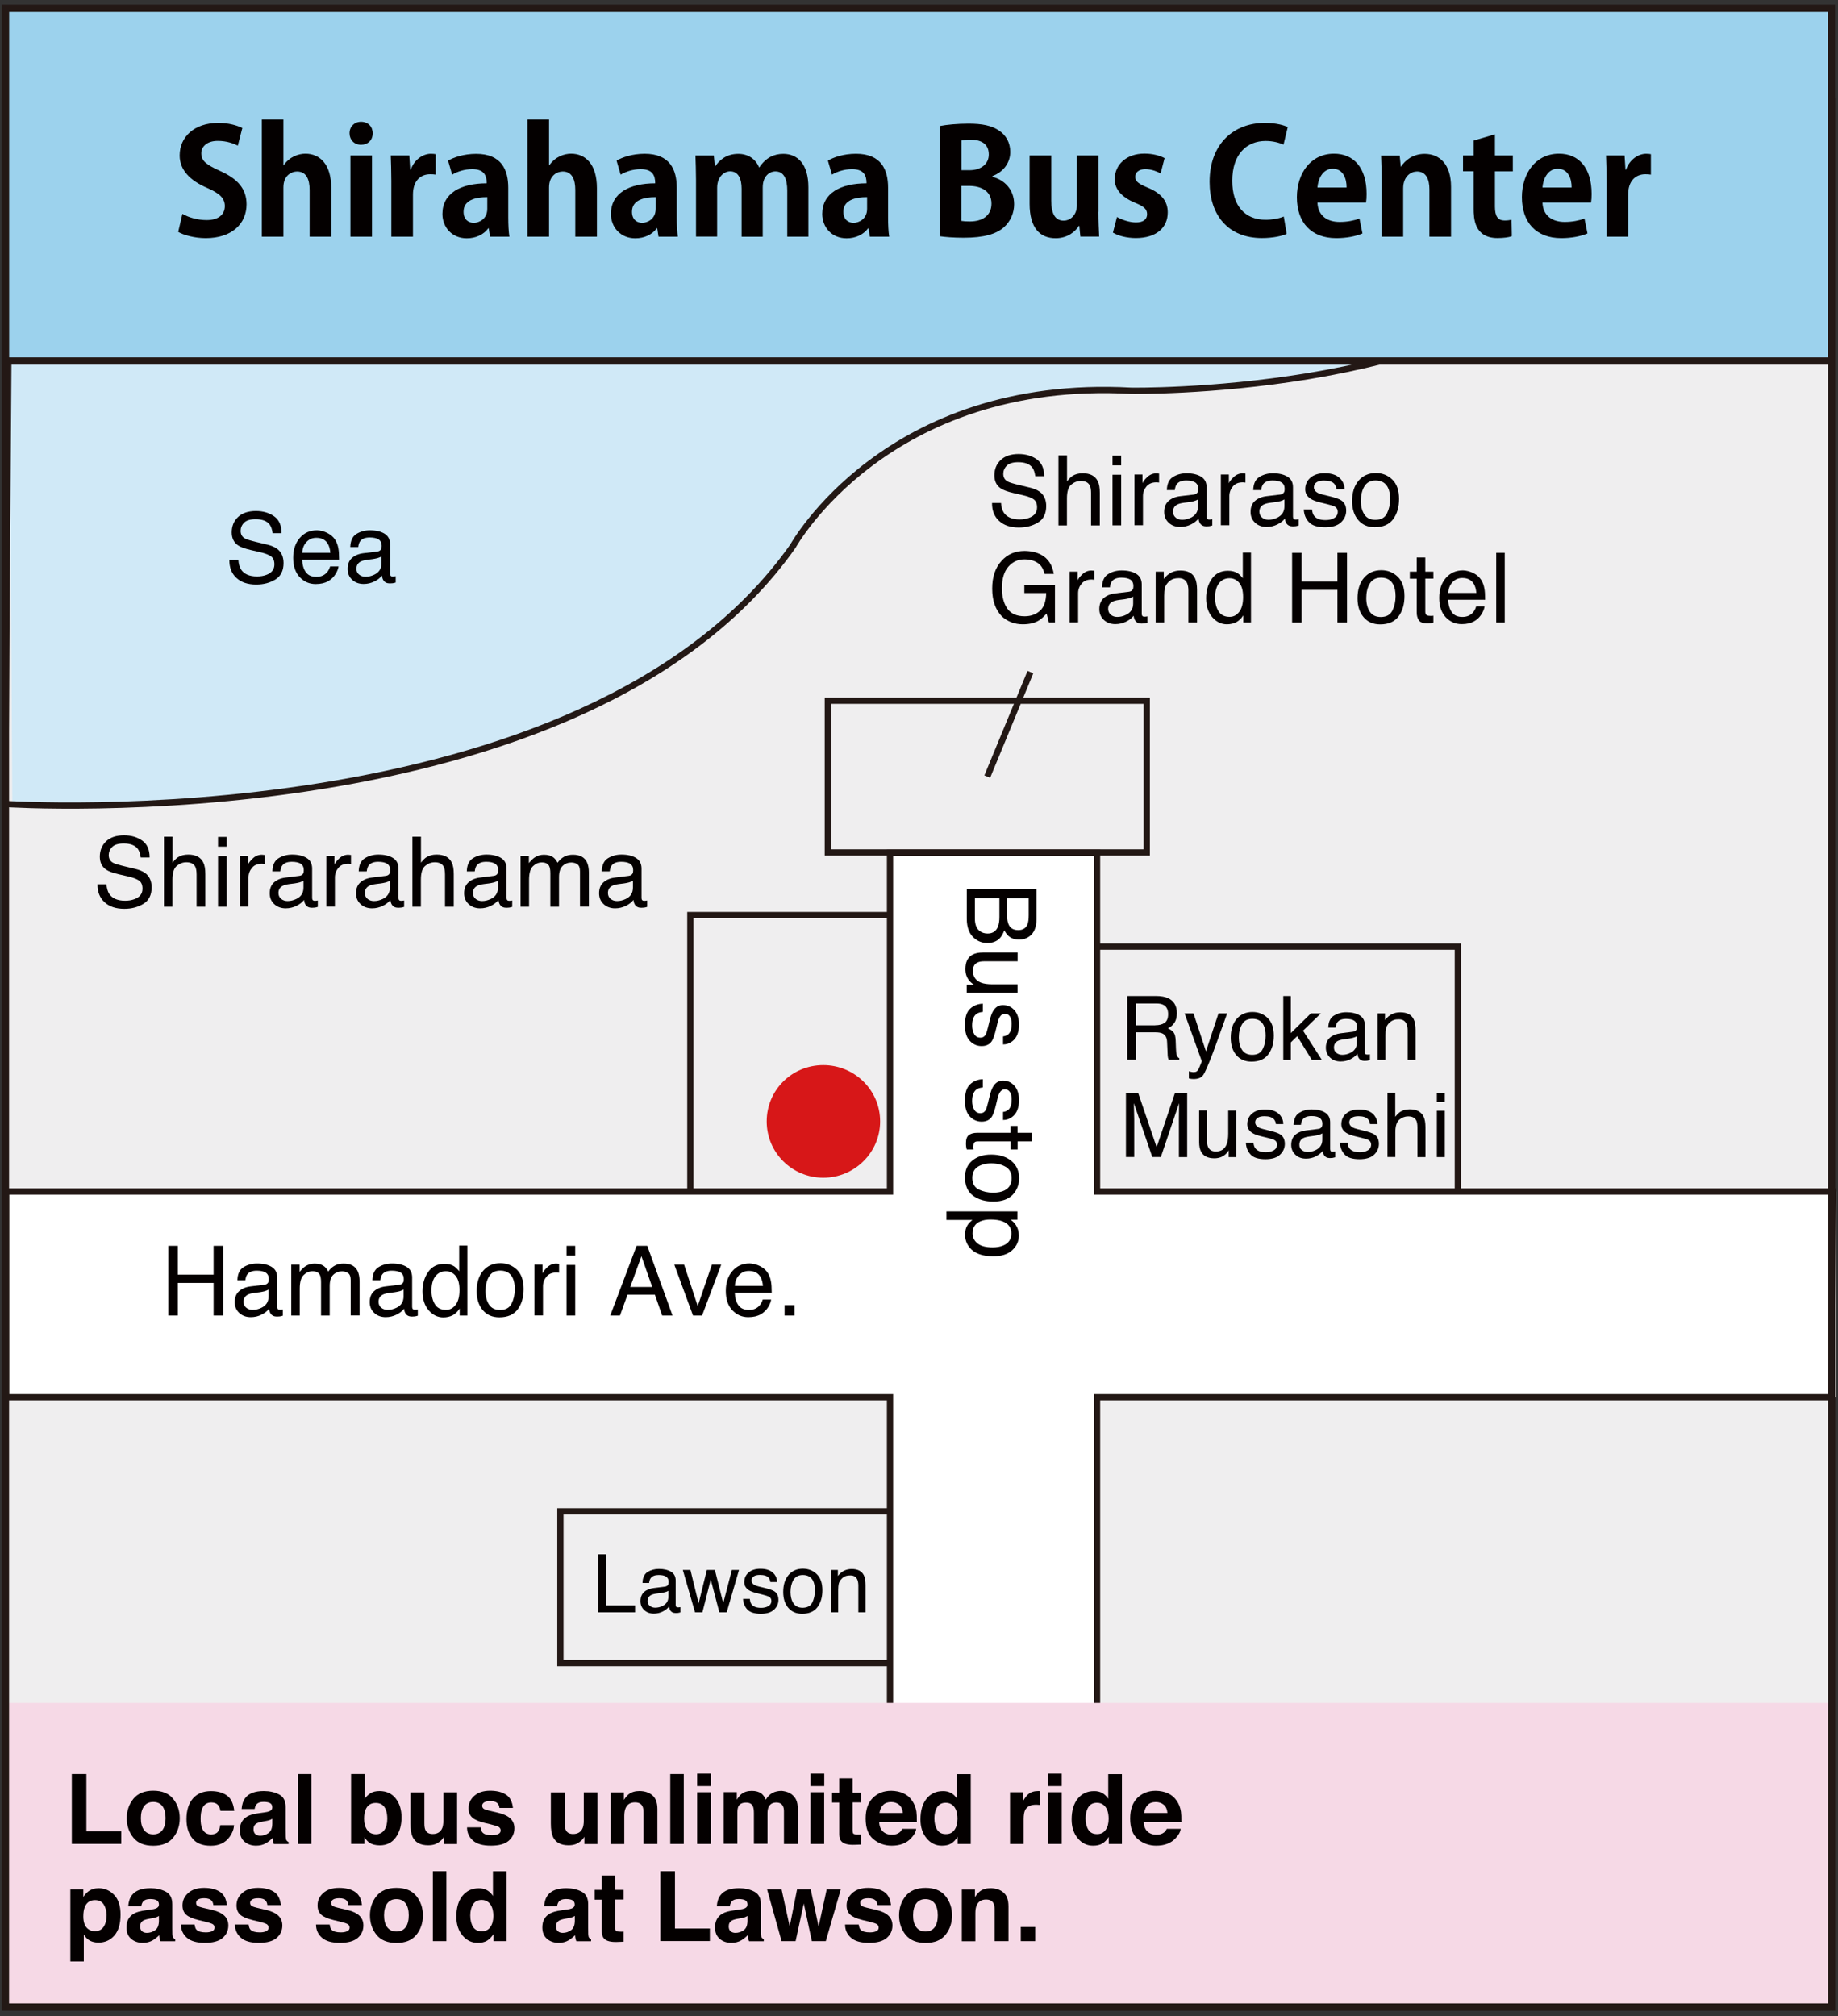 <?xml version="1.0" encoding="utf-8"?>
<!-- Generator: Adobe Illustrator 24.1.1, SVG Export Plug-In . SVG Version: 6.00 Build 0)  -->
<svg version="1.1" id="レイヤー_1" xmlns="http://www.w3.org/2000/svg" xmlns:xlink="http://www.w3.org/1999/xlink" x="0px"
	 y="0px" width="227px" height="249px" viewBox="0 0 227 249" style="enable-background:new 0 0 227 249;" xml:space="preserve">
<rect x="0" y="0" width="227" height="249" fill="#333333" stroke="none"/>
<style type="text/css">
	.st0{fill:none;stroke:#221714;stroke-width:0.686;}
	.st1{fill:#EFEEEF;}
	.st2{fill:none;stroke:#231815;stroke-width:0.772;}
	.st3{fill:#D0E9F7;}
	.st4{fill:#9CD2ED;}
	.st5{fill:none;stroke:#231815;stroke-width:0.547;}
	.st6{fill:#D71718;}
	.st7{fill:#FFFFFF;}
	.st8{fill:#F6D9E6;}
	.st9{fill:none;stroke:#231815;stroke-width:0.904;}
	.st10{fill:#9CD2ED;stroke:#231815;stroke-width:0.904;stroke-miterlimit:10;}
	.st11{fill:#040000;}
</style>
<g>
	<path class="st0" d="M0.7,247.54"/>
	<rect x="0.83" y="12.4" class="st1" width="225.55" height="235.43"/>
	<rect x="69.21" y="186.65" class="st2" width="45.16" height="18.74"/>
	<path class="st3" d="M1.52,99.22c0,0,70.64,4.8,96.41-31.78c0,0,11.53-20.86,41.8-19.19c0,0,39.72,0.61,55.02-16.18H1.12
		L1.52,99.22z"/>
	<path class="st2" d="M0.64,99.29c0,0,71.51,4.73,97.29-31.84c0,0,11.53-20.86,41.8-19.19c0,0,39.72,0.61,55.02-16.18H1.12
		L0.64,99.29z"/>
	<rect x="102.24" y="86.54" class="st2" width="39.39" height="18.74"/>
	<polyline class="st2" points="109.96,113.01 85.26,113.01 85.26,147.05 	"/>
	<polyline class="st2" points="135.68,116.91 180.05,116.91 180.05,147.28 	"/>
	<rect x="0.67" y="12.83" class="st4" width="225.42" height="31.7"/>
	<rect x="0.67" y="12.83" class="st5" width="225.42" height="31.7"/>
	<line class="st2" x1="127.26" y1="83" x2="121.93" y2="95.91"/>
	<path class="st6" d="M108.7,138.49c0,3.85-3.17,6.96-7.02,6.96c-3.87,0-6.99-3.11-6.99-6.96c0-3.87,3.12-6.95,6.99-6.95
		C105.53,131.54,108.7,134.62,108.7,138.49"/>
	<polygon class="st7" points="226.75,147.15 135.49,147.15 135.49,105.32 109.93,105.32 109.93,147.15 0.75,147.15 0.75,172.56 
		109.93,172.56 109.93,237.17 135.49,237.17 135.49,172.56 226.75,172.56 	"/>
	<polygon class="st7" points="226.17,147.15 135.49,147.15 135.49,105.32 109.92,105.32 109.92,147.15 0.75,147.15 0.75,172.56 
		109.92,172.56 109.92,237.17 135.49,237.17 135.49,172.56 226.17,172.56 226.35,147.15 	"/>
	<polygon class="st2" points="226.17,147.15 135.49,147.15 135.49,105.32 109.92,105.32 109.92,147.15 0.75,147.15 0.75,172.56 
		109.92,172.56 109.92,237.17 135.49,237.17 135.49,172.56 226.17,172.56 226.35,147.15 	"/>
	<rect x="0.43" y="210.31" class="st8" width="225.78" height="37.56"/>
	<rect x="0.67" y="12.54" class="st9" width="225.54" height="235.33"/>
	<rect x="0.68" y="1.02" class="st10" width="225.5" height="43.57"/>
	<g>
		<path class="st11" d="M29.37,17.99c-0.49-0.25-1.33-0.59-2.47-0.59c-1.4,0-2.04,0.76-2.04,1.53c0,0.99,0.69,1.44,2.38,2.21
			c2.21,0.99,3.21,2.27,3.21,4.09c0,2.41-1.82,4.18-5.04,4.18c-1.37,0-2.75-0.38-3.4-0.77l0.52-2.23c0.72,0.43,1.87,0.77,2.99,0.77
			c1.48,0,2.25-0.7,2.25-1.73c0-0.99-0.67-1.58-2.2-2.25c-2.09-0.9-3.38-2.2-3.38-4c0-2.27,1.78-4.02,4.77-4.02
			c1.31,0,2.32,0.31,2.97,0.63L29.37,17.99z"/>
		<path class="st11" d="M40.9,29.23h-2.66v-5.78c0-1.28-0.4-2.27-1.55-2.27c-0.67,0-1.69,0.47-1.69,1.96v6.09h-2.66V14.75H35v5.65
			h0.04c0.72-1.04,1.82-1.42,2.68-1.42c1.78,0,3.19,1.3,3.19,4.25V29.23z"/>
		<path class="st11" d="M44.59,17.88c-0.85,0-1.42-0.61-1.42-1.42c0-0.83,0.59-1.42,1.42-1.42c0.86,0,1.44,0.59,1.44,1.42
			C46.03,17.32,45.42,17.88,44.59,17.88z M45.94,29.23h-2.66V19.2h2.66V29.23z"/>
		<path class="st11" d="M53.81,21.57c-0.2-0.04-0.41-0.05-0.68-0.05c-1.21,0-2.13,0.81-2.13,2.52v5.19h-2.67v-6.9
			c0-1.24-0.04-2.23-0.07-3.13h2.29l0.11,1.75h0.07c0.47-1.3,1.55-1.96,2.49-1.96c0.25,0,0.41,0.02,0.59,0.05V21.57z"/>
		<path class="st11" d="M62.77,26.85c0,0.88,0.04,1.76,0.14,2.38h-2.39l-0.16-1.04h-0.05c-0.58,0.79-1.55,1.24-2.66,1.24
			c-1.86,0-3.01-1.39-3.01-3.01c0-2.58,2.29-3.78,5.47-3.78c0-0.99-0.34-1.75-1.8-1.75c-0.92,0-1.82,0.29-2.47,0.68l-0.5-1.73
			C56,19.45,57.25,19,58.81,19c3.12,0,3.96,1.98,3.96,4.18V26.85z M60.18,24.35c-1.44,0-2.93,0.34-2.93,1.8
			c0,0.95,0.59,1.37,1.26,1.37c0.63,0,1.67-0.45,1.67-1.73V24.35z"/>
		<path class="st11" d="M73.72,29.23h-2.67v-5.78c0-1.28-0.4-2.27-1.55-2.27c-0.67,0-1.69,0.47-1.69,1.96v6.09h-2.67V14.75h2.67
			v5.65h0.04c0.72-1.04,1.82-1.42,2.68-1.42c1.78,0,3.19,1.3,3.19,4.25V29.23z"/>
		<path class="st11" d="M83.58,26.85c0,0.88,0.04,1.76,0.14,2.38h-2.39l-0.16-1.04h-0.05c-0.58,0.79-1.55,1.24-2.66,1.24
			c-1.85,0-3.01-1.39-3.01-3.01c0-2.58,2.29-3.78,5.47-3.78c0-0.99-0.34-1.75-1.8-1.75c-0.92,0-1.82,0.29-2.47,0.68l-0.5-1.73
			c0.67-0.4,1.91-0.85,3.47-0.85c3.12,0,3.96,1.98,3.96,4.18V26.85z M80.99,24.35c-1.44,0-2.94,0.34-2.94,1.8
			c0,0.95,0.59,1.37,1.26,1.37c0.63,0,1.67-0.45,1.67-1.73V24.35z"/>
		<path class="st11" d="M99.84,29.23h-2.61v-5.67c0-1.44-0.4-2.39-1.46-2.39c-0.74,0-1.57,0.58-1.57,1.98v6.09h-2.61V23.3
			c0-1.19-0.38-2.14-1.42-2.14c-0.74,0-1.6,0.68-1.6,2.03v6.03h-2.61v-7c0-1.17-0.04-2.13-0.07-3.01h2.27l0.13,1.33h0.05
			C88.8,19.83,89.68,19,91.18,19c1.22,0,2.16,0.65,2.56,1.67h0.04C94.6,19.45,95.62,19,96.74,19c1.75,0,3.1,1.24,3.1,4.14V29.23z"/>
		<path class="st11" d="M109.68,26.85c0,0.88,0.04,1.76,0.14,2.38h-2.39l-0.16-1.04h-0.05c-0.58,0.79-1.55,1.24-2.66,1.24
			c-1.86,0-3.01-1.39-3.01-3.01c0-2.58,2.29-3.78,5.47-3.78c0-0.99-0.34-1.75-1.8-1.75c-0.92,0-1.82,0.29-2.47,0.68l-0.5-1.73
			c0.67-0.4,1.91-0.85,3.47-0.85c3.12,0,3.96,1.98,3.96,4.18V26.85z M107.09,24.35c-1.44,0-2.93,0.34-2.93,1.8
			c0,0.95,0.59,1.37,1.26,1.37c0.63,0,1.67-0.45,1.67-1.73V24.35z"/>
		<path class="st11" d="M122.55,21.83c1.55,0.4,2.7,1.62,2.7,3.39c0,1.08-0.45,2.12-1.26,2.84c-0.94,0.85-2.49,1.3-4.95,1.3
			c-1.31,0-2.3-0.09-2.95-0.18V15.56c0.79-0.16,2.16-0.29,3.51-0.29c1.68,0,2.86,0.22,3.82,0.88c0.83,0.56,1.35,1.48,1.35,2.61
			c0,1.26-0.74,2.43-2.21,2.99V21.83z M119.71,21.02c1.51,0,2.41-0.81,2.41-1.94c0-1.37-1.03-1.82-2.21-1.82
			c-0.58,0-0.94,0.04-1.17,0.09v3.67H119.71z M118.73,27.28c0.27,0.05,0.59,0.07,1.06,0.07c1.44,0,2.66-0.65,2.66-2.21
			c0-1.6-1.37-2.18-2.74-2.18h-0.99V27.28z"/>
		<path class="st11" d="M135.66,26.16c0,1.19,0.05,2.21,0.09,3.06h-2.32l-0.13-1.33h-0.05c-0.41,0.65-1.33,1.53-2.88,1.53
			c-1.91,0-3.21-1.24-3.21-4.25V19.2h2.67v5.58c0,1.51,0.43,2.47,1.53,2.47c0.87,0,1.64-0.74,1.64-1.87V19.2h2.67V26.16z"/>
		<path class="st11" d="M143.34,21.41c-0.43-0.23-1.13-0.52-1.89-0.52c-0.81,0-1.24,0.41-1.24,0.95c0,0.56,0.38,0.85,1.53,1.33
			c1.69,0.7,2.48,1.67,2.48,3.06c0,1.91-1.44,3.17-3.94,3.17c-1.1,0-2.16-0.27-2.83-0.67l0.5-1.93c0.52,0.31,1.51,0.67,2.34,0.67
			c0.94,0,1.38-0.4,1.38-1.01s-0.34-0.94-1.44-1.4c-1.87-0.76-2.56-1.82-2.56-2.92c0-1.8,1.44-3.17,3.67-3.17
			c1.03,0,1.91,0.25,2.49,0.56L143.34,21.41z"/>
		<path class="st11" d="M158.91,28.88c-0.52,0.25-1.64,0.52-3.06,0.52c-4.16,0-6.46-2.83-6.46-6.93c0-4.84,3.12-7.29,6.79-7.29
			c1.49,0,2.47,0.31,2.86,0.52l-0.52,2.16c-0.54-0.23-1.26-0.45-2.21-0.45c-2.29,0-4.12,1.57-4.12,4.92c0,3.13,1.6,4.81,4.11,4.81
			c0.83,0,1.71-0.16,2.25-0.4L158.91,28.88z"/>
		<path class="st11" d="M168.27,28.83c-0.83,0.36-2,0.58-3.24,0.58c-3.1,0-4.86-1.94-4.86-5.06c0-2.88,1.66-5.37,4.59-5.37
			c2.43,0,4.02,1.73,4.02,4.97c0,0.4-0.02,0.77-0.07,1.06h-6c0.07,1.71,1.3,2.4,2.74,2.4c0.99,0,1.77-0.18,2.45-0.41L168.27,28.83z
			 M166.31,23.16c0.02-1.04-0.4-2.32-1.71-2.32c-1.28,0-1.82,1.33-1.89,2.32H166.31z"/>
		<path class="st11" d="M179.2,29.23h-2.66v-5.85c0-1.22-0.4-2.2-1.53-2.2c-0.72,0-1.71,0.56-1.71,2.09v5.96h-2.66v-7
			c0-1.17-0.04-2.13-0.07-3.01h2.3l0.13,1.35h0.05c0.45-0.74,1.44-1.57,2.9-1.57c1.84,0,3.26,1.28,3.26,4.09V29.23z"/>
		<path class="st11" d="M182,17.36l2.63-0.77v2.61h2.21v1.96h-2.21v4.36c0,1.21,0.38,1.71,1.19,1.71c0.38,0,0.59-0.04,0.86-0.09
			l0.04,2.03c-0.36,0.14-1.01,0.23-1.78,0.23c-2.88,0-2.94-2.5-2.94-3.62v-4.63h-1.31V19.2H182V17.36z"/>
		<path class="st11" d="M196.06,28.83c-0.83,0.36-2,0.58-3.24,0.58c-3.1,0-4.86-1.94-4.86-5.06c0-2.88,1.66-5.37,4.59-5.37
			c2.43,0,4.02,1.73,4.02,4.97c0,0.4-0.02,0.77-0.07,1.06h-6c0.07,1.71,1.3,2.4,2.74,2.4c0.99,0,1.77-0.18,2.45-0.41L196.06,28.83z
			 M194.1,23.16c0.02-1.04-0.4-2.32-1.71-2.32c-1.28,0-1.82,1.33-1.89,2.32H194.1z"/>
		<path class="st11" d="M203.89,21.57c-0.2-0.04-0.41-0.05-0.68-0.05c-1.21,0-2.13,0.81-2.13,2.52v5.19h-2.66v-6.9
			c0-1.24-0.04-2.23-0.07-3.13h2.29l0.11,1.75h0.07c0.47-1.3,1.55-1.96,2.48-1.96c0.25,0,0.41,0.02,0.59,0.05V21.57z"/>
	</g>
	<g>
		<path class="st11" d="M29.44,69.14c0.03,0.49,0.14,0.88,0.33,1.19c0.37,0.57,1.03,0.86,1.97,0.86c0.42,0,0.81-0.06,1.15-0.19
			c0.67-0.24,1-0.68,1-1.3c0-0.47-0.14-0.8-0.43-1c-0.29-0.2-0.74-0.37-1.35-0.51l-1.13-0.26c-0.74-0.17-1.26-0.36-1.57-0.57
			c-0.53-0.36-0.79-0.9-0.79-1.61c0-0.77,0.26-1.41,0.78-1.9s1.26-0.74,2.21-0.74c0.88,0,1.62,0.22,2.24,0.65s0.92,1.13,0.92,2.09
			h-1.1c-0.06-0.46-0.18-0.81-0.36-1.06c-0.34-0.45-0.92-0.67-1.74-0.67c-0.66,0-1.13,0.14-1.42,0.43s-0.43,0.63-0.43,1.01
			c0,0.42,0.17,0.73,0.51,0.93c0.22,0.13,0.73,0.28,1.52,0.47l1.17,0.28c0.56,0.13,1,0.31,1.31,0.54c0.53,0.4,0.79,0.99,0.79,1.75
			c0,0.95-0.34,1.63-1.01,2.04c-0.68,0.41-1.46,0.62-2.36,0.62c-1.04,0-1.86-0.27-2.45-0.82c-0.59-0.54-0.88-1.28-0.87-2.21H29.44z"
			/>
		<path class="st11" d="M40.42,65.82c0.42,0.21,0.73,0.48,0.95,0.81c0.21,0.32,0.35,0.69,0.42,1.11c0.06,0.29,0.09,0.75,0.09,1.38
			h-4.56c0.02,0.64,0.17,1.15,0.45,1.54c0.28,0.39,0.71,0.58,1.3,0.58c0.55,0,0.98-0.18,1.31-0.55c0.18-0.21,0.31-0.46,0.39-0.74
			h1.04c-0.03,0.23-0.12,0.49-0.27,0.77s-0.33,0.51-0.52,0.69c-0.32,0.31-0.71,0.52-1.18,0.63c-0.25,0.06-0.54,0.09-0.85,0.09
			c-0.78,0-1.43-0.28-1.97-0.85c-0.54-0.57-0.81-1.36-0.81-2.39c0-1.01,0.27-1.83,0.82-2.46c0.54-0.63,1.25-0.94,2.13-0.94
			C39.57,65.5,40,65.61,40.42,65.82z M40.8,68.28c-0.04-0.46-0.14-0.82-0.3-1.1c-0.29-0.51-0.77-0.76-1.44-0.76
			c-0.48,0-0.88,0.17-1.21,0.52c-0.33,0.35-0.5,0.79-0.52,1.33H40.8z"/>
		<path class="st11" d="M46.58,68.12c0.24-0.03,0.4-0.13,0.49-0.3c0.05-0.09,0.07-0.23,0.07-0.41c0-0.36-0.13-0.62-0.38-0.79
			c-0.26-0.16-0.62-0.24-1.1-0.24c-0.55,0-0.94,0.15-1.17,0.45c-0.13,0.17-0.21,0.41-0.25,0.74h-0.98c0.02-0.78,0.27-1.32,0.75-1.62
			c0.48-0.3,1.04-0.46,1.68-0.46c0.74,0,1.34,0.14,1.8,0.42c0.46,0.28,0.68,0.72,0.68,1.31v3.62c0,0.11,0.02,0.2,0.07,0.26
			c0.04,0.07,0.14,0.1,0.28,0.1c0.05,0,0.1,0,0.16-0.01s0.12-0.01,0.19-0.03v0.78c-0.16,0.05-0.29,0.08-0.38,0.09
			s-0.2,0.02-0.35,0.02c-0.36,0-0.63-0.13-0.79-0.39c-0.09-0.14-0.15-0.33-0.18-0.58c-0.21,0.28-0.52,0.53-0.93,0.73
			s-0.85,0.31-1.33,0.31c-0.58,0-1.06-0.18-1.43-0.53s-0.55-0.79-0.55-1.33c0-0.58,0.18-1.03,0.54-1.35s0.84-0.52,1.43-0.59
			L46.58,68.12z M44.36,70.97c0.22,0.18,0.49,0.26,0.79,0.26c0.37,0,0.73-0.09,1.08-0.26c0.59-0.28,0.88-0.75,0.88-1.4v-0.85
			c-0.13,0.08-0.29,0.15-0.5,0.21c-0.2,0.05-0.4,0.09-0.6,0.12l-0.64,0.08c-0.38,0.05-0.67,0.13-0.86,0.24
			c-0.33,0.18-0.49,0.48-0.49,0.88C44.02,70.56,44.13,70.8,44.36,70.97z"/>
	</g>
	<g>
		<path class="st11" d="M13.15,109.19c0.03,0.49,0.14,0.88,0.33,1.19c0.37,0.57,1.03,0.86,1.97,0.86c0.42,0,0.81-0.06,1.15-0.19
			c0.67-0.24,1-0.68,1-1.3c0-0.47-0.14-0.8-0.43-1c-0.29-0.2-0.74-0.37-1.35-0.51l-1.13-0.26c-0.74-0.17-1.26-0.36-1.57-0.57
			c-0.53-0.36-0.79-0.9-0.79-1.61c0-0.77,0.26-1.41,0.78-1.9s1.26-0.74,2.21-0.74c0.88,0,1.62,0.22,2.24,0.65s0.92,1.13,0.92,2.09
			h-1.1c-0.06-0.46-0.18-0.81-0.36-1.06c-0.34-0.45-0.92-0.67-1.74-0.67c-0.66,0-1.13,0.14-1.42,0.43s-0.43,0.63-0.43,1.01
			c0,0.42,0.17,0.73,0.51,0.93c0.22,0.13,0.73,0.28,1.52,0.47l1.17,0.28c0.56,0.13,1,0.31,1.31,0.54c0.53,0.4,0.79,0.99,0.79,1.75
			c0,0.95-0.34,1.63-1.01,2.04c-0.68,0.41-1.46,0.62-2.36,0.62c-1.04,0-1.86-0.27-2.45-0.82c-0.59-0.54-0.88-1.28-0.87-2.21H13.15z"
			/>
		<path class="st11" d="M20.26,103.33h1.05v3.21c0.25-0.32,0.47-0.54,0.67-0.67c0.34-0.22,0.76-0.33,1.27-0.33
			c0.91,0,1.53,0.32,1.85,0.96c0.18,0.35,0.26,0.83,0.26,1.45v4.03h-1.08v-3.96c0-0.46-0.06-0.8-0.18-1.01
			c-0.19-0.34-0.55-0.52-1.08-0.52c-0.44,0-0.83,0.15-1.19,0.45s-0.53,0.87-0.53,1.71v3.33h-1.05V103.33z"/>
		<path class="st11" d="M26.93,103.36H28v1.2h-1.07V103.36z M26.93,105.73H28v6.25h-1.07V105.73z"/>
		<path class="st11" d="M29.63,105.7h1v1.08c0.08-0.21,0.28-0.47,0.6-0.77s0.69-0.45,1.11-0.45c0.02,0,0.05,0,0.1,0.01
			s0.13,0.01,0.24,0.02v1.11c-0.06-0.01-0.12-0.02-0.17-0.02s-0.11-0.01-0.17-0.01c-0.53,0-0.94,0.17-1.22,0.51
			s-0.43,0.74-0.43,1.18v3.61h-1.05V105.7z"/>
		<path class="st11" d="M36.96,108.17c0.24-0.03,0.4-0.13,0.49-0.3c0.05-0.09,0.07-0.23,0.07-0.41c0-0.36-0.13-0.62-0.38-0.79
			c-0.26-0.16-0.62-0.24-1.1-0.24c-0.55,0-0.94,0.15-1.17,0.45c-0.13,0.17-0.21,0.41-0.25,0.74h-0.98c0.02-0.78,0.27-1.32,0.75-1.62
			c0.48-0.3,1.04-0.46,1.68-0.46c0.74,0,1.34,0.14,1.8,0.42c0.46,0.28,0.68,0.72,0.68,1.31v3.62c0,0.11,0.02,0.2,0.07,0.26
			c0.04,0.07,0.14,0.1,0.28,0.1c0.05,0,0.1,0,0.16-0.01s0.12-0.01,0.19-0.03V112c-0.16,0.05-0.29,0.08-0.38,0.09
			s-0.2,0.02-0.35,0.02c-0.36,0-0.63-0.13-0.79-0.39c-0.09-0.14-0.15-0.33-0.18-0.58c-0.21,0.28-0.52,0.53-0.93,0.73
			s-0.85,0.31-1.33,0.31c-0.58,0-1.06-0.18-1.43-0.53s-0.55-0.79-0.55-1.33c0-0.58,0.18-1.03,0.54-1.35s0.84-0.52,1.43-0.59
			L36.96,108.17z M34.73,111.02c0.22,0.18,0.49,0.26,0.79,0.26c0.37,0,0.73-0.09,1.08-0.26c0.59-0.28,0.88-0.75,0.88-1.4v-0.85
			c-0.13,0.08-0.29,0.15-0.5,0.21c-0.2,0.05-0.4,0.09-0.6,0.12l-0.64,0.08c-0.38,0.05-0.67,0.13-0.86,0.24
			c-0.33,0.18-0.49,0.48-0.49,0.88C34.4,110.61,34.51,110.85,34.73,111.02z"/>
		<path class="st11" d="M40.3,105.7h1v1.08c0.08-0.21,0.28-0.47,0.6-0.77s0.69-0.45,1.11-0.45c0.02,0,0.05,0,0.1,0.01
			s0.13,0.01,0.24,0.02v1.11c-0.06-0.01-0.12-0.02-0.17-0.02s-0.11-0.01-0.17-0.01c-0.53,0-0.94,0.17-1.22,0.51
			s-0.43,0.74-0.43,1.18v3.61H40.3V105.7z"/>
		<path class="st11" d="M47.63,108.17c0.24-0.03,0.4-0.13,0.49-0.3c0.05-0.09,0.07-0.23,0.07-0.41c0-0.36-0.13-0.62-0.38-0.79
			c-0.26-0.16-0.62-0.24-1.1-0.24c-0.55,0-0.94,0.15-1.17,0.45c-0.13,0.17-0.21,0.41-0.25,0.74H44.3c0.02-0.78,0.27-1.32,0.75-1.62
			c0.48-0.3,1.04-0.46,1.68-0.46c0.74,0,1.34,0.14,1.8,0.42c0.46,0.28,0.68,0.72,0.68,1.31v3.62c0,0.11,0.02,0.2,0.07,0.26
			c0.04,0.07,0.14,0.1,0.28,0.1c0.05,0,0.1,0,0.16-0.01s0.12-0.01,0.19-0.03V112c-0.16,0.05-0.29,0.08-0.38,0.09
			s-0.2,0.02-0.35,0.02c-0.36,0-0.63-0.13-0.79-0.39c-0.09-0.14-0.15-0.33-0.18-0.58c-0.21,0.28-0.52,0.53-0.93,0.73
			s-0.85,0.31-1.33,0.31c-0.58,0-1.06-0.18-1.43-0.53s-0.55-0.79-0.55-1.33c0-0.58,0.18-1.03,0.54-1.35s0.84-0.52,1.43-0.59
			L47.63,108.17z M45.4,111.02c0.22,0.18,0.49,0.26,0.79,0.26c0.37,0,0.73-0.09,1.08-0.26c0.59-0.28,0.88-0.75,0.88-1.4v-0.85
			c-0.13,0.08-0.29,0.15-0.5,0.21c-0.2,0.05-0.4,0.09-0.6,0.12l-0.64,0.08c-0.38,0.05-0.67,0.13-0.86,0.24
			c-0.33,0.18-0.49,0.48-0.49,0.88C45.07,110.61,45.18,110.85,45.4,111.02z"/>
		<path class="st11" d="M50.94,103.33h1.05v3.21c0.25-0.32,0.47-0.54,0.67-0.67c0.34-0.22,0.76-0.33,1.27-0.33
			c0.91,0,1.53,0.32,1.85,0.96c0.18,0.35,0.26,0.83,0.26,1.45v4.03h-1.08v-3.96c0-0.46-0.06-0.8-0.18-1.01
			c-0.19-0.34-0.55-0.52-1.08-0.52c-0.44,0-0.83,0.15-1.19,0.45s-0.53,0.87-0.53,1.71v3.33h-1.05V103.33z"/>
		<path class="st11" d="M60.97,108.17c0.24-0.03,0.4-0.13,0.49-0.3c0.05-0.09,0.07-0.23,0.07-0.41c0-0.36-0.13-0.62-0.38-0.79
			c-0.26-0.16-0.62-0.24-1.1-0.24c-0.55,0-0.94,0.15-1.17,0.45c-0.13,0.17-0.21,0.41-0.25,0.74h-0.98c0.02-0.78,0.27-1.32,0.75-1.62
			c0.48-0.3,1.04-0.46,1.68-0.46c0.74,0,1.34,0.14,1.8,0.42c0.46,0.28,0.68,0.72,0.68,1.31v3.62c0,0.11,0.02,0.2,0.07,0.26
			c0.04,0.07,0.14,0.1,0.28,0.1c0.05,0,0.1,0,0.16-0.01s0.12-0.01,0.19-0.03V112c-0.16,0.05-0.29,0.08-0.38,0.09
			s-0.2,0.02-0.35,0.02c-0.36,0-0.63-0.13-0.79-0.39c-0.09-0.14-0.15-0.33-0.18-0.58c-0.21,0.28-0.52,0.53-0.93,0.73
			s-0.85,0.31-1.33,0.31c-0.58,0-1.06-0.18-1.43-0.53s-0.55-0.79-0.55-1.33c0-0.58,0.18-1.03,0.54-1.35s0.84-0.52,1.43-0.59
			L60.97,108.17z M58.75,111.02c0.22,0.18,0.49,0.26,0.79,0.26c0.37,0,0.73-0.09,1.08-0.26c0.59-0.28,0.88-0.75,0.88-1.4v-0.85
			c-0.13,0.08-0.29,0.15-0.5,0.21c-0.2,0.05-0.4,0.09-0.6,0.12l-0.64,0.08c-0.38,0.05-0.67,0.13-0.86,0.24
			c-0.33,0.18-0.49,0.48-0.49,0.88C58.42,110.61,58.53,110.85,58.75,111.02z"/>
		<path class="st11" d="M64.28,105.7h1.04v0.89c0.25-0.31,0.48-0.53,0.68-0.67c0.35-0.24,0.74-0.36,1.18-0.36
			c0.5,0,0.9,0.12,1.21,0.37c0.17,0.14,0.33,0.35,0.47,0.62c0.23-0.34,0.51-0.58,0.83-0.75s0.67-0.24,1.07-0.24
			c0.84,0,1.42,0.3,1.72,0.91c0.16,0.33,0.25,0.77,0.25,1.32v4.18h-1.1v-4.36c0-0.42-0.1-0.71-0.31-0.86s-0.46-0.23-0.76-0.23
			c-0.41,0-0.77,0.14-1.07,0.42s-0.45,0.74-0.45,1.39v3.65h-1.07v-4.1c0-0.43-0.05-0.74-0.15-0.93c-0.16-0.29-0.46-0.44-0.9-0.44
			c-0.4,0-0.76,0.15-1.09,0.46s-0.49,0.87-0.49,1.68v3.33h-1.05V105.7z"/>
		<path class="st11" d="M77.64,108.17c0.24-0.03,0.4-0.13,0.49-0.3c0.05-0.09,0.07-0.23,0.07-0.41c0-0.36-0.13-0.62-0.38-0.79
			c-0.26-0.16-0.62-0.24-1.1-0.24c-0.55,0-0.94,0.15-1.17,0.45c-0.13,0.17-0.21,0.41-0.25,0.74h-0.98c0.02-0.78,0.27-1.32,0.75-1.62
			c0.48-0.3,1.04-0.46,1.68-0.46c0.74,0,1.34,0.14,1.8,0.42c0.46,0.28,0.68,0.72,0.68,1.31v3.62c0,0.11,0.02,0.2,0.07,0.26
			c0.04,0.07,0.14,0.1,0.28,0.1c0.05,0,0.1,0,0.16-0.01s0.12-0.01,0.19-0.03V112c-0.16,0.05-0.29,0.08-0.38,0.09
			s-0.2,0.02-0.35,0.02c-0.36,0-0.63-0.13-0.79-0.39c-0.09-0.14-0.15-0.33-0.18-0.58c-0.21,0.28-0.52,0.53-0.93,0.73
			s-0.85,0.31-1.33,0.31c-0.58,0-1.06-0.18-1.43-0.53s-0.55-0.79-0.55-1.33c0-0.58,0.18-1.03,0.54-1.35s0.84-0.52,1.43-0.59
			L77.64,108.17z M75.42,111.02c0.22,0.18,0.49,0.26,0.79,0.26c0.37,0,0.73-0.09,1.08-0.26c0.59-0.28,0.88-0.75,0.88-1.4v-0.85
			c-0.13,0.08-0.29,0.15-0.5,0.21c-0.2,0.05-0.4,0.09-0.6,0.12l-0.64,0.08c-0.38,0.05-0.67,0.13-0.86,0.24
			c-0.33,0.18-0.49,0.48-0.49,0.88C75.09,110.61,75.2,110.85,75.42,111.02z"/>
	</g>
	<g>
		<path class="st11" d="M123.63,62.1c0.03,0.49,0.14,0.88,0.33,1.19c0.37,0.57,1.03,0.86,1.97,0.86c0.42,0,0.81-0.06,1.15-0.19
			c0.67-0.24,1-0.68,1-1.3c0-0.47-0.14-0.8-0.43-1c-0.29-0.2-0.74-0.37-1.35-0.51l-1.13-0.26c-0.74-0.17-1.26-0.36-1.57-0.57
			c-0.53-0.36-0.79-0.9-0.79-1.61c0-0.77,0.26-1.41,0.78-1.9s1.26-0.74,2.21-0.74c0.88,0,1.62,0.22,2.24,0.65
			c0.61,0.44,0.92,1.13,0.92,2.09h-1.1c-0.06-0.46-0.18-0.81-0.36-1.06c-0.34-0.45-0.92-0.67-1.74-0.67c-0.66,0-1.13,0.14-1.42,0.43
			s-0.43,0.63-0.43,1.01c0,0.42,0.17,0.73,0.51,0.93c0.22,0.13,0.73,0.28,1.52,0.47l1.17,0.28c0.56,0.13,1,0.31,1.31,0.54
			c0.53,0.4,0.79,0.99,0.79,1.75c0,0.95-0.34,1.63-1.01,2.04c-0.68,0.41-1.46,0.62-2.36,0.62c-1.04,0-1.86-0.27-2.45-0.82
			c-0.59-0.54-0.88-1.28-0.87-2.21H123.63z"/>
		<path class="st11" d="M130.73,56.24h1.05v3.21c0.25-0.32,0.47-0.54,0.67-0.67c0.34-0.22,0.76-0.33,1.27-0.33
			c0.91,0,1.53,0.32,1.85,0.96c0.18,0.35,0.26,0.83,0.26,1.45v4.03h-1.08v-3.96c0-0.46-0.06-0.8-0.18-1.01
			c-0.19-0.34-0.55-0.52-1.08-0.52c-0.44,0-0.83,0.15-1.19,0.45s-0.53,0.87-0.53,1.71v3.33h-1.05V56.24z"/>
		<path class="st11" d="M137.4,56.27h1.07v1.2h-1.07V56.27z M137.4,58.63h1.07v6.25h-1.07V58.63z"/>
		<path class="st11" d="M140.1,58.6h1v1.08c0.08-0.21,0.28-0.47,0.6-0.77s0.69-0.45,1.11-0.45c0.02,0,0.05,0,0.1,0.01
			s0.13,0.01,0.24,0.02v1.11c-0.06-0.01-0.12-0.02-0.17-0.02s-0.11-0.01-0.17-0.01c-0.53,0-0.94,0.17-1.22,0.51
			s-0.43,0.74-0.43,1.18v3.61h-1.05V58.6z"/>
		<path class="st11" d="M147.43,61.08c0.24-0.03,0.4-0.13,0.49-0.3c0.05-0.09,0.07-0.23,0.07-0.41c0-0.36-0.13-0.62-0.38-0.79
			c-0.26-0.16-0.62-0.24-1.1-0.24c-0.55,0-0.94,0.15-1.17,0.45c-0.13,0.17-0.21,0.41-0.25,0.74h-0.98c0.02-0.78,0.27-1.32,0.75-1.62
			c0.48-0.3,1.04-0.46,1.68-0.46c0.74,0,1.34,0.14,1.8,0.42c0.46,0.28,0.68,0.72,0.68,1.31v3.62c0,0.11,0.02,0.2,0.07,0.26
			c0.04,0.07,0.14,0.1,0.28,0.1c0.05,0,0.1,0,0.16-0.01s0.12-0.01,0.19-0.03v0.78c-0.16,0.05-0.29,0.08-0.38,0.09
			s-0.2,0.02-0.35,0.02c-0.36,0-0.63-0.13-0.79-0.39c-0.09-0.14-0.15-0.33-0.18-0.58c-0.21,0.28-0.52,0.53-0.93,0.73
			s-0.85,0.31-1.33,0.31c-0.58,0-1.06-0.18-1.43-0.53s-0.55-0.79-0.55-1.33c0-0.58,0.18-1.03,0.54-1.35s0.84-0.52,1.43-0.59
			L147.43,61.08z M145.21,63.93c0.22,0.18,0.49,0.26,0.79,0.26c0.37,0,0.73-0.09,1.08-0.26c0.59-0.28,0.88-0.75,0.88-1.4v-0.85
			c-0.13,0.08-0.29,0.15-0.5,0.21c-0.2,0.05-0.4,0.09-0.6,0.12l-0.64,0.08c-0.38,0.05-0.67,0.13-0.86,0.24
			c-0.33,0.18-0.49,0.48-0.49,0.88C144.88,63.51,144.99,63.75,145.21,63.93z"/>
		<path class="st11" d="M150.77,58.6h1v1.08c0.08-0.21,0.28-0.47,0.6-0.77s0.69-0.45,1.11-0.45c0.02,0,0.05,0,0.1,0.01
			s0.13,0.01,0.24,0.02v1.11c-0.06-0.01-0.12-0.02-0.17-0.02s-0.11-0.01-0.17-0.01c-0.53,0-0.94,0.17-1.22,0.51
			s-0.43,0.74-0.43,1.18v3.61h-1.05V58.6z"/>
		<path class="st11" d="M158.1,61.08c0.24-0.03,0.4-0.13,0.49-0.3c0.05-0.09,0.07-0.23,0.07-0.41c0-0.36-0.13-0.62-0.38-0.79
			c-0.26-0.16-0.62-0.24-1.1-0.24c-0.55,0-0.94,0.15-1.17,0.45c-0.13,0.17-0.21,0.41-0.25,0.74h-0.98c0.02-0.78,0.27-1.32,0.75-1.62
			c0.48-0.3,1.04-0.46,1.68-0.46c0.74,0,1.34,0.14,1.8,0.42c0.46,0.28,0.68,0.72,0.68,1.31v3.62c0,0.11,0.02,0.2,0.07,0.26
			c0.04,0.07,0.14,0.1,0.28,0.1c0.05,0,0.1,0,0.16-0.01s0.12-0.01,0.19-0.03v0.78c-0.16,0.05-0.29,0.08-0.38,0.09
			s-0.2,0.02-0.35,0.02c-0.36,0-0.63-0.13-0.79-0.39c-0.09-0.14-0.15-0.33-0.18-0.58c-0.21,0.28-0.52,0.53-0.93,0.73
			s-0.85,0.31-1.33,0.31c-0.58,0-1.06-0.18-1.43-0.53s-0.55-0.79-0.55-1.33c0-0.58,0.18-1.03,0.54-1.35s0.84-0.52,1.43-0.59
			L158.1,61.08z M155.88,63.93c0.22,0.18,0.49,0.26,0.79,0.26c0.37,0,0.73-0.09,1.08-0.26c0.59-0.28,0.88-0.75,0.88-1.4v-0.85
			c-0.13,0.08-0.29,0.15-0.5,0.21c-0.2,0.05-0.4,0.09-0.6,0.12l-0.64,0.08c-0.38,0.05-0.67,0.13-0.86,0.24
			c-0.33,0.18-0.49,0.48-0.49,0.88C155.55,63.51,155.66,63.75,155.88,63.93z"/>
		<path class="st11" d="M162.04,62.91c0.03,0.35,0.12,0.62,0.27,0.81c0.27,0.34,0.74,0.51,1.41,0.51c0.4,0,0.75-0.08,1.05-0.25
			c0.3-0.17,0.45-0.43,0.45-0.79c0-0.27-0.12-0.47-0.36-0.62c-0.16-0.09-0.46-0.19-0.92-0.3l-0.85-0.21
			c-0.54-0.13-0.94-0.28-1.2-0.45c-0.46-0.29-0.69-0.68-0.69-1.18c0-0.59,0.22-1.07,0.65-1.44s1.02-0.55,1.75-0.55
			c0.96,0,1.65,0.28,2.07,0.83c0.26,0.35,0.39,0.73,0.39,1.14h-1c-0.02-0.24-0.11-0.45-0.26-0.65c-0.25-0.28-0.68-0.41-1.29-0.41
			c-0.41,0-0.72,0.08-0.93,0.23s-0.31,0.35-0.31,0.6c0,0.27,0.14,0.49,0.41,0.65c0.16,0.1,0.39,0.18,0.7,0.26l0.71,0.17
			c0.77,0.18,1.29,0.36,1.55,0.53c0.41,0.27,0.62,0.69,0.62,1.27c0,0.56-0.21,1.04-0.64,1.45c-0.43,0.41-1.08,0.61-1.96,0.61
			c-0.95,0-1.61-0.21-2.01-0.64s-0.6-0.95-0.63-1.57H162.04z"/>
		<path class="st11" d="M171.96,59.23c0.55,0.54,0.83,1.33,0.83,2.38c0,1.01-0.24,1.85-0.73,2.51c-0.49,0.66-1.25,0.99-2.27,0.99
			c-0.86,0-1.54-0.29-2.04-0.88c-0.5-0.58-0.76-1.37-0.76-2.35c0-1.05,0.27-1.89,0.8-2.52c0.53-0.62,1.25-0.94,2.14-0.94
			C170.72,58.42,171.4,58.69,171.96,59.23z M171.3,63.4c0.26-0.53,0.39-1.12,0.39-1.76c0-0.58-0.09-1.06-0.28-1.43
			c-0.29-0.58-0.8-0.87-1.52-0.87c-0.64,0-1.1,0.25-1.39,0.74s-0.43,1.08-0.43,1.78c0,0.67,0.14,1.22,0.43,1.67s0.75,0.67,1.38,0.67
			C170.57,64.19,171.05,63.93,171.3,63.4z"/>
		<path class="st11" d="M128.6,68.52c0.84,0.45,1.36,1.24,1.55,2.36h-1.15c-0.14-0.63-0.42-1.09-0.86-1.37
			c-0.43-0.29-0.98-0.43-1.63-0.43c-0.78,0-1.44,0.3-1.97,0.9c-0.53,0.6-0.8,1.49-0.8,2.67c0,1.02,0.22,1.86,0.66,2.5
			s1.16,0.96,2.15,0.96c0.76,0,1.39-0.23,1.89-0.68c0.5-0.45,0.75-1.18,0.77-2.19h-2.7v-0.97h3.78v4.61h-0.75l-0.28-1.11
			c-0.39,0.43-0.73,0.73-1.03,0.9c-0.5,0.29-1.14,0.43-1.92,0.43c-1,0-1.87-0.33-2.59-0.99c-0.79-0.83-1.18-1.96-1.18-3.41
			c0-1.44,0.38-2.59,1.16-3.44c0.73-0.81,1.68-1.22,2.84-1.22C127.33,68.05,128.02,68.2,128.6,68.52z"/>
		<path class="st11" d="M132.09,70.6h1v1.08c0.08-0.21,0.28-0.47,0.6-0.77s0.69-0.45,1.11-0.45c0.02,0,0.05,0,0.1,0.01
			s0.13,0.01,0.24,0.02v1.11c-0.06-0.01-0.12-0.02-0.17-0.02s-0.11-0.01-0.17-0.01c-0.53,0-0.94,0.17-1.22,0.51
			s-0.43,0.74-0.43,1.18v3.61h-1.05V70.6z"/>
		<path class="st11" d="M139.42,73.08c0.24-0.03,0.4-0.13,0.49-0.3c0.05-0.09,0.07-0.23,0.07-0.41c0-0.36-0.13-0.62-0.38-0.79
			c-0.26-0.16-0.62-0.24-1.1-0.24c-0.55,0-0.94,0.15-1.17,0.45c-0.13,0.17-0.21,0.41-0.25,0.74h-0.98c0.02-0.78,0.27-1.32,0.75-1.62
			c0.48-0.3,1.04-0.46,1.68-0.46c0.74,0,1.34,0.14,1.8,0.42c0.46,0.28,0.68,0.72,0.68,1.31v3.62c0,0.11,0.02,0.2,0.07,0.26
			c0.04,0.07,0.14,0.1,0.28,0.1c0.05,0,0.1,0,0.16-0.01s0.12-0.01,0.19-0.03v0.78c-0.16,0.05-0.29,0.08-0.38,0.09
			s-0.2,0.02-0.35,0.02c-0.36,0-0.63-0.13-0.79-0.39c-0.09-0.14-0.15-0.33-0.18-0.58c-0.21,0.28-0.52,0.53-0.93,0.73
			s-0.85,0.31-1.33,0.31c-0.58,0-1.06-0.18-1.43-0.53s-0.55-0.79-0.55-1.33c0-0.58,0.18-1.03,0.54-1.35s0.84-0.52,1.43-0.59
			L139.42,73.08z M137.2,75.93c0.22,0.18,0.49,0.26,0.79,0.26c0.37,0,0.73-0.09,1.08-0.26c0.59-0.28,0.88-0.75,0.88-1.4v-0.85
			c-0.13,0.08-0.29,0.15-0.5,0.21c-0.2,0.05-0.4,0.09-0.6,0.12l-0.64,0.08c-0.38,0.05-0.67,0.13-0.86,0.24
			c-0.33,0.18-0.49,0.48-0.49,0.88C136.87,75.51,136.98,75.75,137.2,75.93z"/>
		<path class="st11" d="M142.73,70.6h1v0.89c0.3-0.37,0.61-0.63,0.94-0.79s0.7-0.24,1.11-0.24c0.89,0,1.49,0.31,1.8,0.93
			c0.17,0.34,0.26,0.83,0.26,1.46v4.03h-1.07v-3.96c0-0.38-0.06-0.69-0.17-0.93c-0.19-0.39-0.53-0.59-1.02-0.59
			c-0.25,0-0.46,0.03-0.62,0.08c-0.29,0.09-0.54,0.26-0.76,0.52c-0.18,0.21-0.29,0.42-0.34,0.64s-0.08,0.54-0.08,0.95v3.29h-1.05
			V70.6z"/>
		<path class="st11" d="M152.85,70.79c0.19,0.12,0.4,0.32,0.64,0.62v-3.17h1.01v8.64h-0.95V76c-0.25,0.39-0.54,0.67-0.87,0.84
			c-0.33,0.17-0.72,0.26-1.15,0.26c-0.7,0-1.3-0.29-1.81-0.88s-0.76-1.37-0.76-2.35c0-0.91,0.23-1.71,0.7-2.38s1.13-1,1.99-1
			C152.13,70.49,152.53,70.59,152.85,70.79z M150.5,75.5c0.28,0.45,0.74,0.68,1.36,0.68c0.49,0,0.88-0.21,1.2-0.63
			c0.31-0.42,0.47-1.02,0.47-1.81c0-0.79-0.16-1.38-0.48-1.76c-0.32-0.38-0.72-0.57-1.2-0.57c-0.53,0-0.96,0.2-1.29,0.61
			c-0.33,0.41-0.49,1-0.49,1.79C150.07,74.48,150.21,75.05,150.5,75.5z"/>
		<path class="st11" d="M159.58,68.27h1.18v3.56h4.42v-3.56h1.18v8.61h-1.18v-4.03h-4.42v4.03h-1.18V68.27z"/>
		<path class="st11" d="M172.63,71.23c0.55,0.54,0.83,1.33,0.83,2.38c0,1.01-0.24,1.85-0.73,2.51c-0.49,0.66-1.25,0.99-2.27,0.99
			c-0.86,0-1.54-0.29-2.04-0.88c-0.5-0.58-0.76-1.37-0.76-2.35c0-1.05,0.27-1.89,0.8-2.52c0.53-0.62,1.25-0.94,2.14-0.94
			C171.39,70.42,172.07,70.69,172.63,71.23z M171.97,75.4c0.26-0.53,0.39-1.12,0.39-1.76c0-0.58-0.09-1.06-0.28-1.43
			c-0.29-0.58-0.8-0.87-1.52-0.87c-0.64,0-1.1,0.25-1.39,0.74s-0.43,1.08-0.43,1.78c0,0.67,0.14,1.22,0.43,1.67s0.75,0.67,1.38,0.67
			C171.24,76.19,171.71,75.93,171.97,75.4z"/>
		<path class="st11" d="M174.96,68.85h1.07v1.75h1v0.86h-1v4.1c0,0.22,0.07,0.37,0.22,0.44c0.08,0.04,0.22,0.06,0.41,0.06
			c0.05,0,0.11,0,0.16,0s0.13-0.01,0.21-0.02v0.84c-0.12,0.04-0.25,0.06-0.38,0.08s-0.27,0.02-0.42,0.02c-0.49,0-0.83-0.13-1-0.38
			s-0.26-0.58-0.26-0.98v-4.15h-0.85V70.6h0.85V68.85z"/>
		<path class="st11" d="M181.96,70.77c0.42,0.21,0.73,0.48,0.95,0.81c0.21,0.32,0.35,0.69,0.42,1.11c0.06,0.29,0.09,0.75,0.09,1.38
			h-4.56c0.02,0.64,0.17,1.15,0.45,1.54c0.28,0.39,0.71,0.58,1.3,0.58c0.55,0,0.98-0.18,1.31-0.55c0.18-0.21,0.31-0.46,0.39-0.74
			h1.04c-0.03,0.23-0.12,0.49-0.27,0.77s-0.33,0.51-0.52,0.69c-0.32,0.31-0.71,0.52-1.18,0.63c-0.25,0.06-0.54,0.09-0.85,0.09
			c-0.78,0-1.43-0.28-1.97-0.85c-0.54-0.57-0.81-1.36-0.81-2.39c0-1.01,0.27-1.83,0.82-2.46c0.54-0.63,1.25-0.94,2.13-0.94
			C181.12,70.46,181.55,70.57,181.96,70.77z M182.34,73.24c-0.04-0.46-0.14-0.82-0.3-1.1c-0.29-0.51-0.77-0.76-1.44-0.76
			c-0.48,0-0.88,0.17-1.21,0.52c-0.33,0.35-0.5,0.79-0.52,1.33H182.34z"/>
		<path class="st11" d="M184.79,68.27h1.05v8.61h-1.05V68.27z"/>
	</g>
	<g>
		<path class="st11" d="M128.01,109.78v3.72c0,1.01-0.3,1.74-0.9,2.16c-0.36,0.25-0.77,0.38-1.23,0.38c-0.54,0-0.99-0.15-1.34-0.46
			c-0.18-0.16-0.35-0.39-0.5-0.69c-0.17,0.44-0.36,0.77-0.57,0.99c-0.38,0.39-0.89,0.58-1.55,0.58c-0.55,0-1.06-0.17-1.51-0.52
			c-0.67-0.52-1.01-1.35-1.01-2.49v-3.66H128.01z M120.4,113.46c0,0.72,0.21,1.24,0.62,1.54c0.26,0.19,0.58,0.29,0.95,0.29
			c0.63,0,1.05-0.28,1.28-0.85c0.12-0.3,0.18-0.7,0.18-1.19v-2.34h-3.03V113.46z M124.38,113.06c0,0.5,0.07,0.88,0.21,1.16
			c0.21,0.43,0.6,0.65,1.16,0.65c0.56,0,0.94-0.23,1.14-0.69c0.11-0.26,0.16-0.65,0.16-1.16v-2.1h-2.67V113.06z"/>
		<path class="st11" d="M125.68,118.72h-4.17c-0.32,0-0.58,0.05-0.79,0.15c-0.38,0.18-0.56,0.52-0.56,1.02
			c0,0.71,0.33,1.2,0.98,1.46c0.35,0.14,0.83,0.21,1.45,0.21h3.08v1.05h-6.28v-1l0.93,0.01c-0.24-0.13-0.44-0.3-0.6-0.5
			c-0.33-0.39-0.49-0.87-0.49-1.44c0-0.88,0.3-1.48,0.9-1.79c0.32-0.17,0.75-0.26,1.28-0.26h4.27V118.72z"/>
		<path class="st11" d="M121.38,124.97c-0.35,0.03-0.62,0.12-0.81,0.27c-0.34,0.27-0.51,0.74-0.51,1.41c0,0.4,0.08,0.75,0.25,1.05
			s0.43,0.45,0.79,0.45c0.27,0,0.47-0.12,0.62-0.36c0.09-0.15,0.19-0.46,0.3-0.92l0.21-0.85c0.13-0.54,0.28-0.94,0.45-1.2
			c0.29-0.46,0.68-0.69,1.18-0.69c0.59,0,1.07,0.22,1.44,0.65c0.37,0.43,0.55,1.02,0.55,1.75c0,0.96-0.28,1.65-0.83,2.07
			c-0.35,0.27-0.73,0.39-1.14,0.39v-1c0.24-0.02,0.45-0.11,0.65-0.26c0.28-0.25,0.41-0.68,0.41-1.29c0-0.41-0.08-0.72-0.23-0.93
			c-0.15-0.21-0.35-0.31-0.6-0.31c-0.27,0-0.49,0.14-0.65,0.41c-0.1,0.16-0.18,0.39-0.26,0.7l-0.17,0.71
			c-0.18,0.77-0.36,1.29-0.53,1.55c-0.27,0.41-0.69,0.62-1.27,0.62c-0.56,0-1.04-0.21-1.45-0.64c-0.41-0.43-0.61-1.08-0.61-1.96
			c0-0.94,0.21-1.61,0.64-2.01s0.95-0.6,1.57-0.63V124.97z"/>
		<path class="st11" d="M121.38,134.3c-0.35,0.03-0.62,0.12-0.81,0.27c-0.34,0.27-0.51,0.74-0.51,1.41c0,0.4,0.08,0.75,0.25,1.05
			s0.43,0.45,0.79,0.45c0.27,0,0.47-0.12,0.62-0.36c0.09-0.15,0.19-0.46,0.3-0.92l0.21-0.85c0.13-0.54,0.28-0.94,0.45-1.2
			c0.29-0.46,0.68-0.69,1.18-0.69c0.59,0,1.07,0.22,1.44,0.65c0.37,0.43,0.55,1.02,0.55,1.75c0,0.96-0.28,1.65-0.83,2.07
			c-0.35,0.27-0.73,0.39-1.14,0.39v-1c0.24-0.02,0.45-0.11,0.65-0.26c0.28-0.25,0.41-0.68,0.41-1.29c0-0.41-0.08-0.72-0.23-0.93
			c-0.15-0.21-0.35-0.31-0.6-0.31c-0.27,0-0.49,0.14-0.65,0.41c-0.1,0.16-0.18,0.39-0.26,0.7l-0.17,0.71
			c-0.18,0.77-0.36,1.29-0.53,1.55c-0.27,0.41-0.69,0.62-1.27,0.62c-0.56,0-1.04-0.21-1.45-0.64c-0.41-0.43-0.61-1.08-0.61-1.96
			c0-0.94,0.21-1.61,0.64-2.01s0.95-0.6,1.57-0.63V134.3z"/>
		<path class="st11" d="M127.43,139.89v1.07h-1.75v1h-0.86v-1h-4.1c-0.22,0-0.37,0.07-0.44,0.22c-0.04,0.08-0.06,0.22-0.06,0.41
			c0,0.05,0,0.11,0,0.16s0.01,0.13,0.02,0.21h-0.84c-0.04-0.12-0.06-0.25-0.08-0.38s-0.02-0.27-0.02-0.42c0-0.49,0.13-0.83,0.38-1
			s0.58-0.26,0.98-0.26h4.15v-0.85h0.86v0.85H127.43z"/>
		<path class="st11" d="M125.06,147.56c-0.54,0.55-1.33,0.83-2.38,0.83c-1.01,0-1.85-0.24-2.51-0.73c-0.66-0.49-0.99-1.25-0.99-2.27
			c0-0.86,0.29-1.54,0.88-2.04c0.58-0.5,1.37-0.76,2.35-0.76c1.05,0,1.89,0.27,2.52,0.8c0.62,0.53,0.94,1.25,0.94,2.14
			C125.86,146.32,125.59,147,125.06,147.56z M120.88,146.9c0.53,0.26,1.12,0.39,1.76,0.39c0.58,0,1.06-0.09,1.43-0.28
			c0.58-0.29,0.87-0.8,0.87-1.52c0-0.64-0.25-1.1-0.74-1.39c-0.49-0.29-1.08-0.43-1.78-0.43c-0.67,0-1.22,0.15-1.67,0.43
			c-0.44,0.29-0.67,0.75-0.67,1.38C120.09,146.17,120.36,146.65,120.88,146.9z"/>
		<path class="st11" d="M125.65,149.6v1.03h-0.83c0.29,0.21,0.51,0.44,0.66,0.69c0.23,0.36,0.35,0.78,0.35,1.26
			c0,0.71-0.27,1.32-0.82,1.82s-1.32,0.75-2.33,0.75c-1.37,0-2.34-0.36-2.93-1.08c-0.37-0.45-0.56-0.98-0.56-1.59
			c0-0.47,0.1-0.87,0.31-1.19c0.12-0.19,0.32-0.4,0.6-0.63h-3.21v-1.05H125.65z M120.73,153.56c0.41,0.33,1.03,0.49,1.85,0.49
			c0.5,0,0.93-0.07,1.29-0.22c0.69-0.27,1.04-0.78,1.04-1.5c0-0.73-0.37-1.23-1.1-1.5c-0.39-0.15-0.89-0.22-1.49-0.22
			c-0.48,0-0.9,0.07-1.24,0.22c-0.65,0.27-0.97,0.78-0.97,1.5C120.12,152.83,120.32,153.24,120.73,153.56z"/>
	</g>
	<g>
		<path class="st11" d="M139.21,123.01h3.59c0.59,0,1.08,0.09,1.46,0.26c0.73,0.34,1.09,0.96,1.09,1.86c0,0.47-0.1,0.86-0.29,1.16
			s-0.47,0.54-0.82,0.72c0.31,0.13,0.54,0.29,0.7,0.49c0.16,0.2,0.24,0.54,0.26,0.99l0.04,1.06c0.01,0.3,0.04,0.52,0.07,0.67
			c0.06,0.25,0.18,0.41,0.34,0.48v0.18h-1.31c-0.04-0.07-0.06-0.16-0.09-0.26s-0.04-0.32-0.05-0.62l-0.06-1.32
			c-0.02-0.52-0.21-0.86-0.56-1.04c-0.2-0.1-0.51-0.15-0.93-0.15h-2.36v3.38h-1.07V123.01z M142.68,126.62c0.49,0,0.87-0.1,1.16-0.3
			c0.28-0.2,0.43-0.56,0.43-1.08c0-0.56-0.2-0.95-0.6-1.15c-0.21-0.11-0.5-0.16-0.85-0.16h-2.54v2.7H142.68z"/>
		<path class="st11" d="M150.49,125.15h1.07c-0.14,0.37-0.44,1.21-0.91,2.53c-0.35,0.99-0.64,1.79-0.88,2.42
			c-0.56,1.47-0.95,2.36-1.18,2.68c-0.23,0.32-0.62,0.48-1.18,0.48c-0.14,0-0.24-0.01-0.31-0.02s-0.16-0.03-0.27-0.06v-0.88
			c0.17,0.05,0.29,0.08,0.37,0.09s0.14,0.02,0.2,0.02c0.18,0,0.31-0.03,0.39-0.09c0.08-0.06,0.15-0.13,0.21-0.22
			c0.02-0.03,0.08-0.17,0.19-0.44c0.11-0.26,0.19-0.46,0.24-0.59l-2.13-5.92h1.1l1.54,4.69L150.49,125.15z"/>
		<path class="st11" d="M156.56,125.72c0.51,0.49,0.76,1.22,0.76,2.18c0,0.93-0.22,1.69-0.67,2.3s-1.14,0.91-2.09,0.91
			c-0.79,0-1.41-0.27-1.87-0.8c-0.46-0.54-0.69-1.25-0.69-2.16c0-0.97,0.24-1.73,0.73-2.31c0.49-0.57,1.14-0.86,1.96-0.86
			C155.43,124.98,156.05,125.23,156.56,125.72z M155.96,129.54c0.24-0.48,0.35-1.02,0.35-1.62c0-0.54-0.08-0.97-0.25-1.31
			c-0.27-0.53-0.73-0.79-1.39-0.79c-0.58,0-1.01,0.22-1.27,0.68c-0.27,0.45-0.4,0.99-0.4,1.63c0,0.61,0.13,1.12,0.4,1.53
			c0.27,0.41,0.69,0.61,1.26,0.61C155.29,130.27,155.72,130.03,155.96,129.54z"/>
		<path class="st11" d="M158.49,123.01h0.93v4.58l2.48-2.44h1.24l-2.21,2.14l2.33,3.61h-1.24l-1.81-2.93l-0.79,0.77v2.16h-0.93
			V123.01z"/>
		<path class="st11" d="M167.09,127.42c0.22-0.03,0.37-0.12,0.45-0.28c0.04-0.09,0.06-0.21,0.06-0.37c0-0.33-0.12-0.57-0.35-0.72
			s-0.57-0.22-1-0.22c-0.5,0-0.86,0.14-1.07,0.41c-0.12,0.15-0.19,0.38-0.23,0.67h-0.9c0.02-0.71,0.25-1.21,0.69-1.48
			s0.95-0.42,1.54-0.42c0.68,0,1.22,0.13,1.65,0.39c0.42,0.26,0.63,0.66,0.63,1.2v3.31c0,0.1,0.02,0.18,0.06,0.24
			s0.13,0.09,0.26,0.09c0.04,0,0.09,0,0.14-0.01c0.05-0.01,0.11-0.01,0.17-0.02v0.71c-0.15,0.04-0.26,0.07-0.34,0.08
			c-0.08,0.01-0.19,0.02-0.32,0.02c-0.33,0-0.57-0.12-0.72-0.35c-0.08-0.13-0.13-0.3-0.17-0.53c-0.2,0.26-0.48,0.48-0.85,0.67
			c-0.37,0.19-0.77,0.28-1.22,0.28c-0.53,0-0.97-0.16-1.31-0.49c-0.34-0.32-0.51-0.73-0.51-1.21c0-0.53,0.17-0.95,0.5-1.24
			c0.33-0.29,0.77-0.47,1.31-0.54L167.09,127.42z M165.05,130.03c0.21,0.16,0.45,0.24,0.73,0.24c0.34,0,0.67-0.08,0.99-0.24
			c0.54-0.26,0.81-0.69,0.81-1.28v-0.78c-0.12,0.08-0.27,0.14-0.46,0.19c-0.19,0.05-0.37,0.09-0.55,0.11l-0.58,0.08
			c-0.35,0.05-0.61,0.12-0.79,0.22c-0.3,0.17-0.45,0.44-0.45,0.8C164.75,129.65,164.85,129.87,165.05,130.03z"/>
		<path class="st11" d="M170.13,125.15h0.92v0.82c0.27-0.34,0.56-0.58,0.87-0.73c0.3-0.15,0.64-0.22,1.02-0.22
			c0.82,0,1.37,0.28,1.65,0.85c0.16,0.31,0.24,0.76,0.24,1.34v3.69h-0.98v-3.63c0-0.35-0.05-0.63-0.16-0.85
			c-0.17-0.36-0.48-0.54-0.94-0.54c-0.23,0-0.42,0.02-0.56,0.07c-0.26,0.08-0.5,0.24-0.7,0.47c-0.16,0.19-0.27,0.39-0.31,0.59
			c-0.05,0.2-0.07,0.49-0.07,0.87v3.01h-0.97V125.15z"/>
		<path class="st11" d="M139.05,135.01h1.53l2.27,6.67l2.25-6.67h1.52v7.89h-1.02v-4.66c0-0.16,0-0.43,0.01-0.8
			c0.01-0.37,0.01-0.77,0.01-1.2l-2.25,6.65h-1.06l-2.27-6.65v0.24c0,0.19,0.01,0.49,0.02,0.88s0.02,0.69,0.02,0.87v4.66h-1.02
			V135.01z"/>
		<path class="st11" d="M149.08,137.15v3.82c0,0.29,0.04,0.53,0.14,0.72c0.17,0.34,0.48,0.52,0.94,0.52c0.66,0,1.1-0.3,1.34-0.9
			c0.13-0.32,0.19-0.76,0.19-1.33v-2.83h0.97v5.75h-0.91l0.01-0.85c-0.12,0.22-0.28,0.4-0.46,0.55c-0.36,0.3-0.8,0.45-1.32,0.45
			c-0.8,0-1.35-0.27-1.64-0.82c-0.16-0.29-0.24-0.69-0.24-1.18v-3.91H149.08z"/>
		<path class="st11" d="M154.8,141.09c0.03,0.32,0.11,0.57,0.25,0.74c0.25,0.31,0.68,0.47,1.29,0.47c0.37,0,0.69-0.08,0.96-0.23
			c0.28-0.16,0.42-0.4,0.42-0.72c0-0.25-0.11-0.44-0.33-0.56c-0.14-0.08-0.42-0.17-0.84-0.27l-0.78-0.19
			c-0.5-0.12-0.87-0.26-1.1-0.41c-0.42-0.26-0.63-0.62-0.63-1.08c0-0.54,0.2-0.99,0.6-1.32c0.4-0.34,0.93-0.5,1.6-0.5
			c0.88,0,1.51,0.25,1.9,0.76c0.24,0.32,0.36,0.67,0.35,1.04h-0.91c-0.02-0.22-0.1-0.42-0.24-0.59c-0.23-0.25-0.62-0.38-1.18-0.38
			c-0.37,0-0.66,0.07-0.85,0.21c-0.19,0.14-0.29,0.32-0.29,0.55c0,0.25,0.13,0.45,0.38,0.6c0.15,0.09,0.36,0.17,0.65,0.24l0.65,0.16
			c0.71,0.17,1.18,0.33,1.42,0.49c0.38,0.25,0.56,0.64,0.56,1.17c0,0.51-0.2,0.95-0.59,1.33c-0.39,0.37-0.99,0.56-1.8,0.56
			c-0.87,0-1.48-0.19-1.84-0.58s-0.55-0.87-0.58-1.44H154.8z"/>
		<path class="st11" d="M162.81,139.42c0.22-0.03,0.37-0.12,0.45-0.28c0.04-0.09,0.06-0.21,0.06-0.37c0-0.33-0.12-0.57-0.35-0.72
			s-0.57-0.22-1-0.22c-0.5,0-0.86,0.14-1.07,0.41c-0.12,0.15-0.19,0.38-0.23,0.67h-0.9c0.02-0.71,0.25-1.21,0.69-1.48
			s0.95-0.42,1.54-0.42c0.68,0,1.22,0.13,1.65,0.39c0.42,0.26,0.63,0.66,0.63,1.2v3.31c0,0.1,0.02,0.18,0.06,0.24
			s0.13,0.09,0.26,0.09c0.04,0,0.09,0,0.14-0.01c0.05-0.01,0.11-0.01,0.17-0.02v0.71c-0.15,0.04-0.26,0.07-0.34,0.08
			c-0.08,0.01-0.19,0.02-0.32,0.02c-0.33,0-0.57-0.12-0.72-0.35c-0.08-0.13-0.13-0.3-0.17-0.53c-0.2,0.26-0.48,0.48-0.85,0.67
			c-0.37,0.19-0.77,0.28-1.22,0.28c-0.53,0-0.97-0.16-1.31-0.49c-0.34-0.32-0.51-0.73-0.51-1.21c0-0.53,0.17-0.95,0.5-1.24
			c0.33-0.29,0.77-0.47,1.31-0.54L162.81,139.42z M160.78,142.03c0.21,0.16,0.45,0.24,0.73,0.24c0.34,0,0.67-0.08,0.99-0.24
			c0.54-0.26,0.81-0.69,0.81-1.28v-0.78c-0.12,0.08-0.27,0.14-0.46,0.19c-0.19,0.05-0.37,0.09-0.55,0.11l-0.58,0.08
			c-0.35,0.05-0.61,0.12-0.79,0.22c-0.3,0.17-0.45,0.44-0.45,0.8C160.47,141.65,160.57,141.87,160.78,142.03z"/>
		<path class="st11" d="M166.42,141.09c0.03,0.32,0.11,0.57,0.25,0.74c0.25,0.31,0.68,0.47,1.29,0.47c0.37,0,0.69-0.08,0.96-0.23
			c0.28-0.16,0.42-0.4,0.42-0.72c0-0.25-0.11-0.44-0.33-0.56c-0.14-0.08-0.42-0.17-0.84-0.27l-0.78-0.19
			c-0.5-0.12-0.87-0.26-1.1-0.41c-0.42-0.26-0.63-0.62-0.63-1.08c0-0.54,0.2-0.99,0.6-1.32c0.4-0.34,0.93-0.5,1.6-0.5
			c0.88,0,1.51,0.25,1.9,0.76c0.24,0.32,0.36,0.67,0.35,1.04h-0.91c-0.02-0.22-0.1-0.42-0.24-0.59c-0.23-0.25-0.62-0.38-1.18-0.38
			c-0.37,0-0.66,0.07-0.85,0.21c-0.19,0.14-0.29,0.32-0.29,0.55c0,0.25,0.13,0.45,0.38,0.6c0.15,0.09,0.36,0.17,0.65,0.24l0.65,0.16
			c0.71,0.17,1.18,0.33,1.42,0.49c0.38,0.25,0.56,0.64,0.56,1.17c0,0.51-0.2,0.95-0.59,1.33c-0.39,0.37-0.99,0.56-1.8,0.56
			c-0.87,0-1.48-0.19-1.84-0.58s-0.55-0.87-0.58-1.44H166.42z"/>
		<path class="st11" d="M171.35,134.98h0.97v2.94c0.23-0.29,0.44-0.49,0.62-0.61c0.31-0.2,0.7-0.31,1.17-0.31
			c0.83,0,1.4,0.29,1.7,0.88c0.16,0.32,0.24,0.76,0.24,1.33v3.69h-0.99v-3.63c0-0.42-0.05-0.73-0.16-0.93
			c-0.18-0.31-0.5-0.47-0.99-0.47c-0.4,0-0.76,0.14-1.09,0.41c-0.33,0.28-0.49,0.8-0.49,1.56v3.05h-0.97V134.98z"/>
		<path class="st11" d="M177.46,135.01h0.98v1.1h-0.98V135.01z M177.46,137.17h0.98v5.73h-0.98V137.17z"/>
	</g>
	<g>
		<path class="st11" d="M20.78,153.86h1.18v3.56h4.42v-3.56h1.18v8.61h-1.18v-4.03h-4.42v4.03h-1.18V153.86z"/>
		<path class="st11" d="M32.64,158.67c0.24-0.03,0.4-0.13,0.49-0.3c0.05-0.09,0.07-0.23,0.07-0.41c0-0.36-0.13-0.62-0.38-0.79
			c-0.26-0.16-0.62-0.24-1.1-0.24c-0.55,0-0.94,0.15-1.17,0.45c-0.13,0.17-0.21,0.41-0.25,0.74h-0.98c0.02-0.78,0.27-1.32,0.75-1.62
			c0.48-0.3,1.04-0.46,1.68-0.46c0.74,0,1.34,0.14,1.8,0.42c0.46,0.28,0.68,0.72,0.68,1.31v3.62c0,0.11,0.02,0.2,0.07,0.26
			c0.04,0.07,0.14,0.1,0.28,0.1c0.05,0,0.1,0,0.16-0.01s0.12-0.01,0.19-0.03v0.78c-0.16,0.05-0.29,0.08-0.38,0.09
			s-0.2,0.02-0.35,0.02c-0.36,0-0.63-0.13-0.79-0.39c-0.09-0.14-0.15-0.33-0.18-0.58c-0.21,0.28-0.52,0.53-0.93,0.73
			c-0.4,0.21-0.85,0.31-1.33,0.31c-0.58,0-1.06-0.18-1.43-0.53s-0.55-0.79-0.55-1.33c0-0.58,0.18-1.03,0.54-1.35
			s0.84-0.52,1.43-0.59L32.64,158.67z M30.42,161.51c0.22,0.18,0.49,0.26,0.79,0.26c0.37,0,0.73-0.09,1.08-0.26
			c0.59-0.28,0.88-0.75,0.88-1.4v-0.85c-0.13,0.08-0.29,0.15-0.5,0.21c-0.2,0.05-0.4,0.09-0.6,0.12l-0.64,0.08
			c-0.38,0.05-0.67,0.13-0.86,0.24c-0.33,0.18-0.49,0.48-0.49,0.88C30.09,161.1,30.2,161.34,30.42,161.51z"/>
		<path class="st11" d="M35.95,156.19H37v0.89c0.25-0.31,0.48-0.53,0.68-0.67c0.35-0.24,0.74-0.36,1.18-0.36
			c0.5,0,0.9,0.12,1.21,0.37c0.17,0.14,0.33,0.35,0.47,0.62c0.23-0.34,0.51-0.58,0.83-0.75s0.67-0.24,1.07-0.24
			c0.84,0,1.42,0.3,1.72,0.91c0.16,0.33,0.25,0.77,0.25,1.32v4.18h-1.1v-4.36c0-0.42-0.1-0.71-0.31-0.86s-0.46-0.23-0.76-0.23
			c-0.41,0-0.77,0.14-1.07,0.42s-0.45,0.74-0.45,1.39v3.65h-1.07v-4.1c0-0.43-0.05-0.74-0.15-0.93c-0.16-0.29-0.46-0.44-0.9-0.44
			c-0.4,0-0.76,0.15-1.09,0.46s-0.49,0.87-0.49,1.68v3.33h-1.05V156.19z"/>
		<path class="st11" d="M49.31,158.67c0.24-0.03,0.4-0.13,0.49-0.3c0.05-0.09,0.07-0.23,0.07-0.41c0-0.36-0.13-0.62-0.38-0.79
			c-0.26-0.16-0.62-0.24-1.1-0.24c-0.55,0-0.94,0.15-1.17,0.45c-0.13,0.17-0.21,0.41-0.25,0.74h-0.98c0.02-0.78,0.27-1.32,0.75-1.62
			c0.48-0.3,1.04-0.46,1.68-0.46c0.74,0,1.34,0.14,1.8,0.42c0.46,0.28,0.68,0.72,0.68,1.31v3.62c0,0.11,0.02,0.2,0.07,0.26
			c0.04,0.07,0.14,0.1,0.28,0.1c0.05,0,0.1,0,0.16-0.01s0.12-0.01,0.19-0.03v0.78c-0.16,0.05-0.29,0.08-0.38,0.09
			s-0.2,0.02-0.35,0.02c-0.36,0-0.63-0.13-0.79-0.39c-0.09-0.14-0.15-0.33-0.18-0.58c-0.21,0.28-0.52,0.53-0.93,0.73
			s-0.85,0.31-1.33,0.31c-0.58,0-1.06-0.18-1.43-0.53s-0.55-0.79-0.55-1.33c0-0.58,0.18-1.03,0.54-1.35s0.84-0.52,1.43-0.59
			L49.31,158.67z M47.09,161.51c0.22,0.18,0.49,0.26,0.79,0.26c0.37,0,0.73-0.09,1.08-0.26c0.59-0.28,0.88-0.75,0.88-1.4v-0.85
			c-0.13,0.08-0.29,0.15-0.5,0.21c-0.2,0.05-0.4,0.09-0.6,0.12l-0.64,0.08c-0.38,0.05-0.67,0.13-0.86,0.24
			c-0.33,0.18-0.49,0.48-0.49,0.88C46.76,161.1,46.87,161.34,47.09,161.51z"/>
		<path class="st11" d="M56.07,156.38c0.19,0.12,0.4,0.32,0.64,0.62v-3.17h1.01v8.64h-0.95v-0.87c-0.25,0.39-0.54,0.67-0.87,0.84
			c-0.33,0.17-0.72,0.26-1.15,0.26c-0.7,0-1.3-0.29-1.81-0.88s-0.76-1.37-0.76-2.35c0-0.91,0.23-1.71,0.7-2.38s1.13-1,1.99-1
			C55.35,156.08,55.75,156.18,56.07,156.38z M53.72,161.09c0.28,0.45,0.74,0.68,1.36,0.68c0.49,0,0.88-0.21,1.2-0.63
			c0.31-0.42,0.47-1.02,0.47-1.81c0-0.79-0.16-1.38-0.48-1.76c-0.32-0.38-0.72-0.57-1.2-0.57c-0.53,0-0.96,0.2-1.29,0.61
			c-0.33,0.41-0.49,1-0.49,1.79C53.29,160.07,53.43,160.63,53.72,161.09z"/>
		<path class="st11" d="M63.84,156.81c0.55,0.54,0.83,1.33,0.83,2.38c0,1.01-0.24,1.85-0.73,2.51c-0.49,0.66-1.25,0.99-2.27,0.99
			c-0.86,0-1.54-0.29-2.04-0.88c-0.5-0.58-0.76-1.37-0.76-2.35c0-1.05,0.27-1.89,0.8-2.52c0.53-0.62,1.25-0.94,2.14-0.94
			C62.61,156.01,63.29,156.28,63.84,156.81z M63.19,160.98c0.26-0.53,0.39-1.12,0.39-1.76c0-0.58-0.09-1.06-0.28-1.43
			c-0.29-0.58-0.8-0.87-1.52-0.87c-0.64,0-1.1,0.25-1.39,0.74s-0.43,1.08-0.43,1.78c0,0.67,0.14,1.22,0.43,1.67s0.75,0.67,1.38,0.67
			C62.46,161.78,62.93,161.51,63.19,160.98z"/>
		<path class="st11" d="M66,156.19h1v1.08c0.08-0.21,0.28-0.47,0.6-0.77s0.69-0.45,1.11-0.45c0.02,0,0.05,0,0.1,0.01
			s0.13,0.01,0.24,0.02v1.11c-0.06-0.01-0.12-0.02-0.17-0.02s-0.11-0.01-0.17-0.01c-0.53,0-0.94,0.17-1.22,0.51
			s-0.43,0.74-0.43,1.18v3.61H66V156.19z"/>
		<path class="st11" d="M69.97,153.86h1.07v1.2h-1.07V153.86z M69.97,156.22h1.07v6.25h-1.07V156.22z"/>
		<path class="st11" d="M78.62,153.86h1.32l3.12,8.61h-1.28l-0.9-2.58h-3.38l-0.93,2.58h-1.2L78.62,153.86z M80.55,158.94l-1.33-3.8
			l-1.38,3.8H80.55z"/>
		<path class="st11" d="M84.49,156.19l1.68,5.11l1.75-5.11h1.15l-2.36,6.28h-1.12l-2.31-6.28H84.49z"/>
		<path class="st11" d="M93.85,156.36c0.42,0.21,0.73,0.48,0.95,0.81c0.21,0.32,0.35,0.69,0.42,1.11c0.06,0.29,0.09,0.75,0.09,1.38
			h-4.56c0.02,0.64,0.17,1.15,0.45,1.54c0.28,0.39,0.71,0.58,1.3,0.58c0.55,0,0.98-0.18,1.31-0.55c0.18-0.21,0.31-0.46,0.39-0.74
			h1.04c-0.03,0.23-0.12,0.49-0.27,0.77s-0.33,0.51-0.52,0.69c-0.32,0.31-0.71,0.52-1.18,0.63c-0.25,0.06-0.54,0.09-0.85,0.09
			c-0.78,0-1.43-0.28-1.97-0.85c-0.54-0.57-0.81-1.36-0.81-2.39c0-1.01,0.27-1.83,0.82-2.46c0.54-0.63,1.25-0.94,2.13-0.94
			C93,156.05,93.43,156.15,93.85,156.36z M94.23,158.82c-0.04-0.46-0.14-0.82-0.3-1.1c-0.29-0.51-0.77-0.76-1.44-0.76
			c-0.48,0-0.88,0.17-1.21,0.52c-0.33,0.35-0.5,0.79-0.52,1.33H94.23z"/>
		<path class="st11" d="M96.9,161.19h1.22v1.28H96.9V161.19z"/>
	</g>
	<g>
		<path class="st11" d="M73.86,191.95h0.97v6.32h3.6v0.85h-4.57V191.95z"/>
		<path class="st11" d="M82.11,195.95c0.2-0.03,0.34-0.11,0.41-0.25c0.04-0.08,0.06-0.19,0.06-0.34c0-0.3-0.11-0.52-0.32-0.65
			c-0.21-0.14-0.52-0.2-0.91-0.2c-0.46,0-0.78,0.13-0.97,0.37c-0.11,0.14-0.18,0.34-0.21,0.61h-0.82c0.02-0.65,0.23-1.1,0.63-1.35
			s0.87-0.38,1.4-0.38c0.62,0,1.11,0.12,1.5,0.35c0.38,0.23,0.57,0.6,0.57,1.09v3.01c0,0.09,0.02,0.17,0.06,0.22
			c0.04,0.06,0.12,0.08,0.24,0.08c0.04,0,0.08,0,0.13-0.01s0.1-0.01,0.16-0.02v0.65c-0.14,0.04-0.24,0.06-0.31,0.07
			s-0.17,0.01-0.29,0.01c-0.3,0-0.52-0.11-0.66-0.32c-0.07-0.11-0.12-0.27-0.15-0.48c-0.18,0.23-0.44,0.44-0.77,0.61
			c-0.33,0.17-0.71,0.26-1.11,0.26c-0.49,0-0.88-0.15-1.19-0.44c-0.31-0.29-0.46-0.66-0.46-1.1c0-0.48,0.15-0.86,0.45-1.13
			s0.7-0.43,1.19-0.49L82.11,195.95z M80.26,198.33c0.19,0.15,0.41,0.22,0.66,0.22c0.31,0,0.61-0.07,0.9-0.21
			c0.49-0.24,0.73-0.63,0.73-1.17v-0.71c-0.11,0.07-0.25,0.13-0.41,0.17s-0.33,0.08-0.5,0.1l-0.53,0.07
			c-0.32,0.04-0.56,0.11-0.72,0.2c-0.27,0.15-0.41,0.4-0.41,0.73C79.98,197.98,80.07,198.18,80.26,198.33z"/>
		<path class="st11" d="M85.27,193.89l1.01,4.12l1.02-4.12h0.99l1.03,4.1l1.07-4.1h0.88l-1.52,5.23h-0.91l-1.06-4.05l-1.03,4.05
			h-0.91l-1.51-5.23H85.27z"/>
		<path class="st11" d="M92.61,197.48c0.03,0.29,0.1,0.52,0.22,0.67c0.23,0.28,0.62,0.42,1.18,0.42c0.33,0,0.63-0.07,0.88-0.21
			c0.25-0.14,0.38-0.36,0.38-0.66c0-0.22-0.1-0.4-0.3-0.51c-0.13-0.07-0.38-0.15-0.76-0.25l-0.71-0.18c-0.45-0.11-0.79-0.23-1-0.37
			c-0.38-0.24-0.58-0.57-0.58-0.99c0-0.49,0.18-0.89,0.54-1.2c0.36-0.31,0.85-0.46,1.46-0.46c0.8,0,1.37,0.23,1.73,0.69
			c0.22,0.29,0.33,0.61,0.32,0.95h-0.83c-0.02-0.2-0.09-0.38-0.21-0.54c-0.21-0.23-0.57-0.34-1.08-0.34c-0.34,0-0.6,0.06-0.77,0.19
			c-0.17,0.13-0.26,0.29-0.26,0.5c0,0.23,0.12,0.41,0.34,0.54c0.13,0.08,0.33,0.15,0.59,0.21l0.59,0.14
			c0.64,0.15,1.08,0.3,1.29,0.44c0.34,0.22,0.51,0.58,0.51,1.06c0,0.47-0.18,0.87-0.54,1.21c-0.36,0.34-0.9,0.51-1.63,0.51
			c-0.79,0-1.35-0.18-1.67-0.53c-0.33-0.35-0.5-0.79-0.53-1.31H92.61z"/>
		<path class="st11" d="M100.88,194.41c0.46,0.45,0.69,1.11,0.69,1.98c0,0.84-0.2,1.54-0.61,2.09s-1.04,0.82-1.9,0.82
			c-0.71,0-1.28-0.24-1.7-0.73c-0.42-0.49-0.63-1.14-0.63-1.96c0-0.88,0.22-1.58,0.66-2.1c0.44-0.52,1.04-0.78,1.78-0.78
			C99.85,193.74,100.42,193.96,100.88,194.41z M100.33,197.89c0.21-0.44,0.32-0.93,0.32-1.47c0-0.49-0.08-0.88-0.23-1.19
			c-0.25-0.48-0.67-0.72-1.27-0.72c-0.53,0-0.92,0.21-1.16,0.62c-0.24,0.41-0.36,0.9-0.36,1.48c0,0.56,0.12,1.02,0.36,1.39
			c0.24,0.37,0.62,0.56,1.15,0.56C99.72,198.55,100.12,198.33,100.33,197.89z"/>
		<path class="st11" d="M102.65,193.89h0.83v0.74c0.25-0.31,0.51-0.53,0.79-0.66c0.28-0.13,0.58-0.2,0.92-0.2
			c0.74,0,1.24,0.26,1.5,0.78c0.14,0.28,0.21,0.69,0.21,1.22v3.35h-0.89v-3.3c0-0.32-0.05-0.58-0.14-0.77
			c-0.16-0.33-0.44-0.49-0.85-0.49c-0.21,0-0.38,0.02-0.51,0.06c-0.24,0.07-0.45,0.21-0.63,0.43c-0.15,0.17-0.24,0.35-0.29,0.54
			c-0.04,0.18-0.07,0.45-0.07,0.79v2.74h-0.88V193.89z"/>
	</g>
	<g>
		<path class="st11" d="M8.87,219.09h1.8v7.08h4.31v1.55H8.87V219.09z"/>
		<path class="st11" d="M21.39,226.95c-0.54,0.67-1.36,1-2.46,1s-1.92-0.33-2.46-1c-0.54-0.67-0.81-1.47-0.81-2.4
			c0-0.92,0.27-1.72,0.81-2.39c0.54-0.67,1.36-1.01,2.46-1.01s1.92,0.34,2.46,1.01c0.54,0.68,0.81,1.47,0.81,2.39
			C22.2,225.48,21.93,226.28,21.39,226.95z M20.06,226.02c0.26-0.35,0.39-0.84,0.39-1.48s-0.13-1.13-0.39-1.48
			c-0.26-0.34-0.64-0.52-1.13-0.52s-0.86,0.17-1.13,0.52c-0.26,0.35-0.4,0.84-0.4,1.48s0.13,1.13,0.4,1.48s0.64,0.52,1.13,0.52
			S19.8,226.37,20.06,226.02z"/>
		<path class="st11" d="M27.22,223.63c-0.03-0.24-0.11-0.45-0.24-0.64c-0.19-0.26-0.48-0.39-0.88-0.39c-0.56,0-0.95,0.28-1.16,0.84
			c-0.11,0.3-0.16,0.69-0.16,1.18c0,0.47,0.05,0.84,0.16,1.13c0.2,0.53,0.58,0.8,1.13,0.8c0.39,0,0.67-0.11,0.83-0.32
			c0.17-0.21,0.26-0.48,0.3-0.82h1.71c-0.04,0.51-0.22,0.99-0.55,1.44c-0.52,0.73-1.3,1.1-2.33,1.1s-1.79-0.3-2.27-0.91
			c-0.49-0.61-0.73-1.4-0.73-2.37c0-1.1,0.27-1.95,0.8-2.56c0.54-0.61,1.27-0.91,2.22-0.91c0.8,0,1.46,0.18,1.97,0.54
			c0.51,0.36,0.81,0.99,0.91,1.9H27.22z"/>
		<path class="st11" d="M32.6,223.84c0.31-0.04,0.53-0.09,0.67-0.15c0.24-0.1,0.36-0.26,0.36-0.47c0-0.26-0.09-0.44-0.28-0.54
			c-0.18-0.1-0.45-0.15-0.81-0.15c-0.4,0-0.68,0.1-0.85,0.29c-0.12,0.14-0.2,0.34-0.24,0.59h-1.61c0.04-0.56,0.19-1.02,0.47-1.38
			c0.44-0.56,1.2-0.84,2.28-0.84c0.7,0,1.33,0.14,1.87,0.42c0.55,0.28,0.82,0.8,0.82,1.57v2.93c0,0.2,0,0.45,0.01,0.74
			c0.01,0.22,0.04,0.37,0.1,0.45s0.14,0.14,0.25,0.19v0.25h-1.82c-0.05-0.13-0.09-0.25-0.11-0.36s-0.04-0.24-0.05-0.39
			c-0.23,0.25-0.5,0.46-0.8,0.64c-0.36,0.21-0.77,0.31-1.23,0.31c-0.58,0-1.06-0.17-1.44-0.5c-0.38-0.33-0.57-0.8-0.57-1.4
			c0-0.79,0.3-1.35,0.92-1.71c0.33-0.19,0.83-0.33,1.48-0.41L32.6,223.84z M33.62,224.62c-0.11,0.07-0.21,0.12-0.32,0.16
			c-0.11,0.04-0.26,0.08-0.45,0.11l-0.38,0.07c-0.36,0.06-0.61,0.14-0.77,0.23c-0.26,0.15-0.39,0.39-0.39,0.71
			c0,0.29,0.08,0.49,0.24,0.62c0.16,0.13,0.36,0.19,0.59,0.19c0.37,0,0.7-0.11,1.01-0.32c0.31-0.21,0.47-0.6,0.48-1.15V224.62z"/>
		<path class="st11" d="M38.45,227.73h-1.67v-8.64h1.67V227.73z"/>
		<path class="st11" d="M48.87,222.11c0.48,0.61,0.72,1.39,0.72,2.34c0,0.99-0.24,1.81-0.71,2.47c-0.47,0.65-1.13,0.98-1.97,0.98
			c-0.53,0-0.96-0.11-1.28-0.32c-0.19-0.13-0.4-0.34-0.62-0.66v0.8h-1.65v-8.63h1.67v3.07c0.21-0.3,0.45-0.52,0.7-0.68
			c0.3-0.2,0.69-0.29,1.16-0.29C47.73,221.2,48.39,221.5,48.87,222.11z M47.47,226c0.24-0.35,0.36-0.8,0.36-1.37
			c0-0.45-0.06-0.83-0.18-1.13c-0.22-0.56-0.64-0.84-1.24-0.84c-0.61,0-1.03,0.28-1.26,0.83c-0.12,0.29-0.18,0.67-0.18,1.14
			c0,0.55,0.12,1,0.37,1.36s0.62,0.54,1.12,0.54C46.89,226.52,47.23,226.35,47.47,226z"/>
		<path class="st11" d="M52.41,221.34v3.85c0,0.36,0.04,0.64,0.13,0.82c0.15,0.32,0.45,0.49,0.89,0.49c0.57,0,0.96-0.23,1.17-0.69
			c0.11-0.25,0.16-0.58,0.16-0.99v-3.47h1.69v6.39h-1.62v-0.9c-0.02,0.02-0.05,0.08-0.12,0.18c-0.06,0.1-0.14,0.18-0.22,0.26
			c-0.26,0.23-0.51,0.39-0.76,0.48s-0.53,0.13-0.86,0.13c-0.94,0-1.58-0.34-1.91-1.02c-0.18-0.38-0.27-0.93-0.27-1.66v-3.85H52.41z"
			/>
		<path class="st11" d="M59.37,225.69c0.04,0.3,0.11,0.51,0.23,0.63c0.21,0.22,0.59,0.33,1.15,0.33c0.33,0,0.59-0.05,0.79-0.15
			s0.29-0.24,0.29-0.44c0-0.19-0.08-0.33-0.23-0.43c-0.16-0.1-0.74-0.27-1.75-0.5c-0.73-0.18-1.24-0.4-1.53-0.67
			c-0.3-0.27-0.45-0.65-0.45-1.15c0-0.59,0.23-1.1,0.7-1.52c0.46-0.42,1.12-0.64,1.96-0.64c0.8,0,1.45,0.16,1.95,0.48
			s0.79,0.87,0.87,1.65h-1.67c-0.02-0.21-0.08-0.38-0.18-0.51c-0.18-0.23-0.5-0.34-0.94-0.34c-0.36,0-0.62,0.06-0.78,0.17
			c-0.16,0.11-0.23,0.25-0.23,0.4c0,0.19,0.08,0.33,0.25,0.42c0.16,0.09,0.75,0.24,1.74,0.46c0.67,0.16,1.16,0.39,1.5,0.71
			c0.33,0.32,0.49,0.72,0.49,1.2c0,0.63-0.24,1.15-0.71,1.55c-0.47,0.4-1.2,0.6-2.19,0.6c-1.01,0-1.75-0.21-2.23-0.64
			s-0.72-0.96-0.72-1.62H59.37z"/>
		<path class="st11" d="M69.75,221.34v3.85c0,0.36,0.04,0.64,0.13,0.82c0.15,0.32,0.45,0.49,0.89,0.49c0.57,0,0.96-0.23,1.17-0.69
			c0.11-0.25,0.16-0.58,0.16-0.99v-3.47h1.69v6.39h-1.62v-0.9c-0.02,0.02-0.05,0.08-0.12,0.18c-0.06,0.1-0.14,0.18-0.22,0.26
			c-0.26,0.23-0.51,0.39-0.76,0.48s-0.53,0.13-0.86,0.13c-0.94,0-1.58-0.34-1.91-1.02c-0.18-0.38-0.27-0.93-0.27-1.66v-3.85H69.75z"
			/>
		<path class="st11" d="M80.56,221.71c0.42,0.35,0.63,0.92,0.63,1.72v4.3h-1.71v-3.88c0-0.34-0.04-0.59-0.13-0.77
			c-0.16-0.33-0.47-0.49-0.93-0.49c-0.56,0-0.95,0.24-1.16,0.72c-0.11,0.25-0.16,0.58-0.16,0.97v3.46h-1.67v-6.38h1.62v0.93
			c0.21-0.33,0.42-0.56,0.61-0.71c0.34-0.26,0.78-0.39,1.3-0.39C79.61,221.19,80.14,221.36,80.56,221.71z"/>
		<path class="st11" d="M84.45,227.73h-1.67v-8.64h1.67V227.73z"/>
		<path class="st11" d="M87.79,220.58H86.1v-1.54h1.69V220.58z M86.1,221.34h1.69v6.39H86.1V221.34z"/>
		<path class="st11" d="M97.38,221.37c0.27,0.11,0.52,0.3,0.74,0.57c0.18,0.22,0.3,0.5,0.36,0.82c0.04,0.21,0.06,0.53,0.06,0.94
			l-0.01,4.03h-1.71v-4.07c0-0.24-0.04-0.44-0.12-0.6c-0.15-0.3-0.42-0.45-0.82-0.45c-0.46,0-0.78,0.19-0.96,0.57
			c-0.09,0.2-0.13,0.45-0.13,0.73v3.8h-1.68v-3.8c0-0.38-0.04-0.65-0.12-0.83c-0.14-0.31-0.42-0.46-0.83-0.46
			c-0.48,0-0.8,0.15-0.96,0.46c-0.09,0.18-0.13,0.44-0.13,0.79v3.84h-1.69v-6.38H91v0.93c0.21-0.33,0.4-0.57,0.59-0.71
			c0.32-0.25,0.74-0.38,1.26-0.38c0.49,0,0.88,0.11,1.18,0.32c0.24,0.2,0.43,0.46,0.55,0.77c0.22-0.38,0.49-0.65,0.81-0.83
			c0.34-0.18,0.73-0.26,1.15-0.26C96.83,221.2,97.1,221.26,97.38,221.37z"/>
		<path class="st11" d="M101.8,220.58h-1.69v-1.54h1.69V220.58z M100.1,221.34h1.69v6.39h-1.69V221.34z"/>
		<path class="st11" d="M102.76,222.59v-1.19h0.89v-1.78h1.65v1.78h1.04v1.19h-1.04v3.38c0,0.26,0.03,0.42,0.1,0.49
			s0.27,0.1,0.61,0.1c0.05,0,0.1,0,0.16,0s0.11,0,0.17-0.01v1.25l-0.79,0.03c-0.79,0.03-1.33-0.11-1.62-0.41
			c-0.19-0.19-0.28-0.49-0.28-0.88v-3.93H102.76z"/>
		<path class="st11" d="M111.57,221.47c0.45,0.2,0.81,0.51,1.1,0.94c0.26,0.38,0.43,0.82,0.51,1.32c0.04,0.29,0.06,0.72,0.05,1.27
			h-4.65c0.03,0.64,0.25,1.09,0.67,1.35c0.25,0.16,0.56,0.24,0.92,0.24c0.38,0,0.69-0.1,0.93-0.29c0.13-0.11,0.24-0.25,0.34-0.44
			h1.71c-0.04,0.38-0.25,0.76-0.62,1.15c-0.57,0.62-1.37,0.93-2.4,0.93c-0.85,0-1.6-0.26-2.25-0.79s-0.97-1.38-0.97-2.56
			c0-1.11,0.29-1.95,0.88-2.54s1.35-0.89,2.28-0.89C110.63,221.17,111.13,221.27,111.57,221.47z M109.07,222.91
			c-0.24,0.24-0.38,0.57-0.45,0.99h2.88c-0.03-0.44-0.18-0.78-0.45-1.01c-0.27-0.23-0.6-0.34-0.99-0.34
			C109.64,222.55,109.31,222.67,109.07,222.91z"/>
		<path class="st11" d="M117.47,221.44c0.3,0.17,0.54,0.41,0.73,0.71v-3.05h1.69v8.63h-1.62v-0.88c-0.24,0.38-0.51,0.65-0.81,0.83
			s-0.68,0.26-1.14,0.26c-0.75,0-1.37-0.3-1.88-0.91s-0.76-1.38-0.76-2.32c0-1.09,0.25-1.95,0.75-2.57s1.17-0.94,2.01-0.94
			C116.83,221.19,117.17,221.27,117.47,221.44z M117.88,225.99c0.25-0.35,0.37-0.81,0.37-1.37c0-0.78-0.2-1.34-0.59-1.68
			c-0.24-0.2-0.52-0.3-0.84-0.3c-0.49,0-0.85,0.18-1.08,0.55s-0.34,0.83-0.34,1.37c0,0.59,0.12,1.06,0.35,1.42s0.58,0.53,1.06,0.53
			S117.63,226.35,117.88,225.99z"/>
		<path class="st11" d="M128.3,221.19c0.02,0,0.07,0,0.14,0.01v1.71c-0.11-0.01-0.2-0.02-0.28-0.02s-0.15-0.01-0.2-0.01
			c-0.67,0-1.12,0.22-1.35,0.66c-0.13,0.25-0.19,0.63-0.19,1.14v3.05h-1.68v-6.39h1.59v1.11c0.26-0.43,0.48-0.72,0.67-0.87
			c0.31-0.26,0.72-0.39,1.22-0.39C128.25,221.19,128.27,221.19,128.3,221.19z"/>
		<path class="st11" d="M131.13,220.58h-1.69v-1.54h1.69V220.58z M129.44,221.34h1.69v6.39h-1.69V221.34z"/>
		<path class="st11" d="M136.14,221.44c0.3,0.17,0.54,0.41,0.73,0.71v-3.05h1.69v8.63h-1.62v-0.88c-0.24,0.38-0.51,0.65-0.81,0.83
			s-0.68,0.26-1.14,0.26c-0.75,0-1.37-0.3-1.88-0.91s-0.76-1.38-0.76-2.32c0-1.09,0.25-1.95,0.75-2.57s1.17-0.94,2.01-0.94
			C135.49,221.19,135.84,221.27,136.14,221.44z M136.55,225.99c0.25-0.35,0.37-0.81,0.37-1.37c0-0.78-0.2-1.34-0.59-1.68
			c-0.24-0.2-0.52-0.3-0.84-0.3c-0.49,0-0.85,0.18-1.08,0.55s-0.34,0.83-0.34,1.37c0,0.59,0.12,1.06,0.35,1.42s0.58,0.53,1.06,0.53
			S136.3,226.35,136.55,225.99z"/>
		<path class="st11" d="M144.24,221.47c0.45,0.2,0.81,0.51,1.1,0.94c0.26,0.38,0.43,0.82,0.51,1.32c0.04,0.29,0.06,0.72,0.05,1.27
			h-4.65c0.03,0.64,0.25,1.09,0.67,1.35c0.25,0.16,0.56,0.24,0.92,0.24c0.38,0,0.69-0.1,0.93-0.29c0.13-0.11,0.24-0.25,0.34-0.44
			h1.71c-0.04,0.38-0.25,0.76-0.62,1.15c-0.57,0.62-1.37,0.93-2.4,0.93c-0.85,0-1.6-0.26-2.25-0.79s-0.97-1.38-0.97-2.56
			c0-1.11,0.29-1.95,0.88-2.54s1.35-0.89,2.28-0.89C143.3,221.17,143.8,221.27,144.24,221.47z M141.75,222.91
			c-0.24,0.24-0.38,0.57-0.45,0.99h2.88c-0.03-0.44-0.18-0.78-0.45-1.01c-0.27-0.23-0.6-0.34-0.99-0.34
			C142.31,222.55,141.98,222.67,141.75,222.91z"/>
		<path class="st11" d="M14.11,234.03c0.52,0.55,0.78,1.36,0.78,2.43c0,1.13-0.25,1.98-0.76,2.57s-1.17,0.88-1.97,0.88
			c-0.51,0-0.94-0.13-1.27-0.38c-0.19-0.14-0.37-0.35-0.54-0.62v3.33H8.69v-8.9h1.6v0.94c0.18-0.28,0.37-0.5,0.58-0.66
			c0.37-0.29,0.82-0.43,1.33-0.43C12.95,233.2,13.59,233.48,14.11,234.03z M12.83,235.23c-0.23-0.38-0.59-0.57-1.1-0.57
			c-0.61,0-1.03,0.29-1.26,0.86c-0.12,0.3-0.18,0.69-0.18,1.16c0,0.74,0.2,1.26,0.6,1.56c0.24,0.18,0.52,0.26,0.84,0.26
			c0.47,0,0.83-0.18,1.07-0.54s0.37-0.84,0.37-1.44C13.17,236.04,13.05,235.61,12.83,235.23z"/>
		<path class="st11" d="M18.6,235.84c0.31-0.04,0.53-0.09,0.67-0.15c0.24-0.1,0.36-0.26,0.36-0.47c0-0.26-0.09-0.44-0.28-0.54
			c-0.18-0.1-0.45-0.15-0.81-0.15c-0.4,0-0.68,0.1-0.85,0.29c-0.12,0.14-0.2,0.34-0.24,0.59h-1.61c0.04-0.56,0.19-1.02,0.47-1.38
			c0.44-0.56,1.2-0.84,2.28-0.84c0.7,0,1.33,0.14,1.87,0.42c0.55,0.28,0.82,0.8,0.82,1.57v2.93c0,0.2,0,0.45,0.01,0.74
			c0.01,0.22,0.04,0.37,0.1,0.45s0.14,0.14,0.25,0.19v0.25h-1.82c-0.05-0.13-0.09-0.25-0.11-0.36s-0.04-0.24-0.05-0.39
			c-0.23,0.25-0.5,0.46-0.8,0.64c-0.36,0.21-0.77,0.31-1.23,0.31c-0.58,0-1.06-0.17-1.44-0.5c-0.38-0.33-0.57-0.8-0.57-1.4
			c0-0.79,0.3-1.35,0.92-1.71c0.33-0.19,0.83-0.33,1.48-0.41L18.6,235.84z M19.62,236.62c-0.11,0.07-0.21,0.12-0.32,0.16
			c-0.11,0.04-0.26,0.08-0.45,0.11l-0.38,0.07c-0.36,0.06-0.61,0.14-0.77,0.23c-0.26,0.15-0.39,0.39-0.39,0.71
			c0,0.29,0.08,0.49,0.24,0.62c0.16,0.13,0.36,0.19,0.59,0.19c0.37,0,0.7-0.11,1.01-0.32c0.31-0.21,0.47-0.6,0.48-1.15V236.62z"/>
		<path class="st11" d="M24.04,237.69c0.04,0.3,0.11,0.51,0.23,0.63c0.21,0.22,0.59,0.33,1.15,0.33c0.33,0,0.59-0.05,0.79-0.15
			s0.29-0.24,0.29-0.44c0-0.19-0.08-0.33-0.23-0.43c-0.16-0.1-0.74-0.27-1.75-0.5c-0.73-0.18-1.24-0.4-1.53-0.67
			c-0.3-0.27-0.45-0.65-0.45-1.15c0-0.59,0.23-1.1,0.7-1.52c0.46-0.42,1.12-0.64,1.96-0.64c0.8,0,1.45,0.16,1.95,0.48
			s0.79,0.87,0.87,1.65h-1.67c-0.02-0.21-0.08-0.38-0.18-0.51c-0.18-0.23-0.5-0.34-0.94-0.34c-0.36,0-0.62,0.06-0.78,0.17
			c-0.16,0.11-0.23,0.25-0.23,0.4c0,0.19,0.08,0.33,0.25,0.42c0.16,0.09,0.75,0.24,1.74,0.46c0.67,0.16,1.16,0.39,1.5,0.71
			c0.33,0.32,0.49,0.72,0.49,1.2c0,0.63-0.24,1.15-0.71,1.55c-0.47,0.4-1.2,0.6-2.19,0.6c-1.01,0-1.75-0.21-2.23-0.64
			s-0.72-0.96-0.72-1.62H24.04z"/>
		<path class="st11" d="M30.71,237.69c0.04,0.3,0.11,0.51,0.23,0.63c0.21,0.22,0.59,0.33,1.15,0.33c0.33,0,0.59-0.05,0.79-0.15
			s0.29-0.24,0.29-0.44c0-0.19-0.08-0.33-0.23-0.43c-0.16-0.1-0.74-0.27-1.75-0.5c-0.73-0.18-1.24-0.4-1.53-0.67
			c-0.3-0.27-0.45-0.65-0.45-1.15c0-0.59,0.23-1.1,0.7-1.52c0.46-0.42,1.12-0.64,1.96-0.64c0.8,0,1.45,0.16,1.95,0.48
			s0.79,0.87,0.87,1.65h-1.67c-0.02-0.21-0.08-0.38-0.18-0.51c-0.18-0.23-0.5-0.34-0.94-0.34c-0.36,0-0.62,0.06-0.78,0.17
			c-0.16,0.11-0.23,0.25-0.23,0.4c0,0.19,0.08,0.33,0.25,0.42c0.16,0.09,0.75,0.24,1.74,0.46c0.67,0.16,1.16,0.39,1.5,0.71
			c0.33,0.32,0.49,0.72,0.49,1.2c0,0.63-0.24,1.15-0.71,1.55c-0.47,0.4-1.2,0.6-2.19,0.6c-1.01,0-1.75-0.21-2.23-0.64
			s-0.72-0.96-0.72-1.62H30.71z"/>
		<path class="st11" d="M40.72,237.69c0.04,0.3,0.11,0.51,0.23,0.63c0.21,0.22,0.59,0.33,1.15,0.33c0.33,0,0.59-0.05,0.79-0.15
			s0.29-0.24,0.29-0.44c0-0.19-0.08-0.33-0.23-0.43c-0.16-0.1-0.74-0.27-1.75-0.5c-0.73-0.18-1.24-0.4-1.53-0.67
			c-0.3-0.27-0.45-0.65-0.45-1.15c0-0.59,0.23-1.1,0.7-1.52c0.46-0.42,1.12-0.64,1.96-0.64c0.8,0,1.45,0.16,1.95,0.48
			s0.79,0.87,0.87,1.65h-1.67c-0.02-0.21-0.08-0.38-0.18-0.51c-0.18-0.23-0.5-0.34-0.94-0.34c-0.36,0-0.62,0.06-0.78,0.17
			c-0.16,0.11-0.23,0.25-0.23,0.4c0,0.19,0.08,0.33,0.25,0.42c0.16,0.09,0.75,0.24,1.74,0.46c0.67,0.16,1.16,0.39,1.5,0.71
			c0.33,0.32,0.49,0.72,0.49,1.2c0,0.63-0.24,1.15-0.71,1.55c-0.47,0.4-1.2,0.6-2.19,0.6c-1.01,0-1.75-0.21-2.23-0.64
			s-0.72-0.96-0.72-1.62H40.72z"/>
		<path class="st11" d="M51.42,238.95c-0.54,0.67-1.36,1-2.46,1s-1.92-0.33-2.46-1s-0.81-1.47-0.81-2.4c0-0.92,0.27-1.72,0.81-2.39
			c0.54-0.67,1.36-1.01,2.46-1.01s1.92,0.34,2.46,1.01c0.54,0.68,0.81,1.47,0.81,2.39C52.23,237.48,51.96,238.28,51.42,238.95z
			 M50.09,238.02c0.26-0.35,0.39-0.84,0.39-1.48s-0.13-1.13-0.39-1.48c-0.26-0.34-0.64-0.52-1.13-0.52s-0.86,0.17-1.13,0.52
			c-0.26,0.35-0.4,0.84-0.4,1.48s0.13,1.13,0.4,1.48s0.64,0.52,1.13,0.52S49.83,238.37,50.09,238.02z"/>
		<path class="st11" d="M55.13,239.73h-1.67v-8.64h1.67V239.73z"/>
		<path class="st11" d="M60.15,233.44c0.3,0.17,0.54,0.41,0.73,0.71v-3.05h1.69v8.63h-1.62v-0.88c-0.24,0.38-0.51,0.65-0.81,0.83
			s-0.68,0.26-1.14,0.26c-0.75,0-1.37-0.3-1.88-0.91s-0.76-1.38-0.76-2.32c0-1.09,0.25-1.95,0.75-2.57s1.17-0.94,2.01-0.94
			C59.5,233.19,59.85,233.27,60.15,233.44z M60.56,237.99c0.25-0.35,0.37-0.81,0.37-1.37c0-0.78-0.2-1.34-0.59-1.68
			c-0.24-0.2-0.52-0.3-0.84-0.3c-0.49,0-0.85,0.18-1.08,0.55s-0.34,0.83-0.34,1.37c0,0.59,0.12,1.06,0.35,1.42s0.58,0.53,1.06,0.53
			S60.31,238.35,60.56,237.99z"/>
		<path class="st11" d="M69.95,235.84c0.31-0.04,0.53-0.09,0.67-0.15c0.24-0.1,0.36-0.26,0.36-0.47c0-0.26-0.09-0.44-0.28-0.54
			c-0.18-0.1-0.45-0.15-0.81-0.15c-0.4,0-0.68,0.1-0.85,0.29c-0.12,0.14-0.2,0.34-0.24,0.59H67.2c0.04-0.56,0.19-1.02,0.47-1.38
			c0.44-0.56,1.2-0.84,2.28-0.84c0.7,0,1.33,0.14,1.87,0.42c0.55,0.28,0.82,0.8,0.82,1.57v2.93c0,0.2,0,0.45,0.01,0.74
			c0.01,0.22,0.04,0.37,0.1,0.45s0.14,0.14,0.25,0.19v0.25h-1.82c-0.05-0.13-0.09-0.25-0.11-0.36s-0.04-0.24-0.05-0.39
			c-0.23,0.25-0.5,0.46-0.8,0.64c-0.36,0.21-0.77,0.31-1.23,0.31c-0.58,0-1.06-0.17-1.44-0.5c-0.38-0.33-0.57-0.8-0.57-1.4
			c0-0.79,0.3-1.35,0.92-1.71c0.33-0.19,0.83-0.33,1.48-0.41L69.95,235.84z M70.98,236.62c-0.11,0.07-0.21,0.12-0.32,0.16
			c-0.11,0.04-0.26,0.08-0.45,0.11l-0.38,0.07c-0.36,0.06-0.61,0.14-0.77,0.23c-0.26,0.15-0.39,0.39-0.39,0.71
			c0,0.29,0.08,0.49,0.24,0.62c0.16,0.13,0.36,0.19,0.59,0.19c0.37,0,0.7-0.11,1.01-0.32c0.31-0.21,0.47-0.6,0.48-1.15V236.62z"/>
		<path class="st11" d="M73.44,234.59v-1.19h0.89v-1.78h1.65v1.78h1.04v1.19h-1.04v3.38c0,0.26,0.03,0.42,0.1,0.49
			s0.27,0.1,0.61,0.1c0.05,0,0.1,0,0.16,0s0.11,0,0.17-0.01v1.25l-0.79,0.03c-0.79,0.03-1.33-0.11-1.62-0.41
			c-0.19-0.19-0.28-0.49-0.28-0.88v-3.93H73.44z"/>
		<path class="st11" d="M81.56,231.09h1.8v7.08h4.31v1.55h-6.12V231.09z"/>
		<path class="st11" d="M91.29,235.84c0.31-0.04,0.53-0.09,0.67-0.15c0.24-0.1,0.36-0.26,0.36-0.47c0-0.26-0.09-0.44-0.28-0.54
			c-0.18-0.1-0.45-0.15-0.81-0.15c-0.4,0-0.68,0.1-0.85,0.29c-0.12,0.14-0.2,0.34-0.24,0.59h-1.61c0.04-0.56,0.19-1.02,0.47-1.38
			c0.44-0.56,1.2-0.84,2.28-0.84c0.7,0,1.33,0.14,1.87,0.42c0.55,0.28,0.82,0.8,0.82,1.57v2.93c0,0.2,0,0.45,0.01,0.74
			c0.01,0.22,0.04,0.37,0.1,0.45s0.14,0.14,0.25,0.19v0.25h-1.82c-0.05-0.13-0.09-0.25-0.11-0.36s-0.04-0.24-0.05-0.39
			c-0.23,0.25-0.5,0.46-0.8,0.64c-0.36,0.21-0.77,0.31-1.23,0.31c-0.58,0-1.06-0.17-1.44-0.5c-0.38-0.33-0.57-0.8-0.57-1.4
			c0-0.79,0.3-1.35,0.92-1.71c0.33-0.19,0.83-0.33,1.48-0.41L91.29,235.84z M92.31,236.62c-0.11,0.07-0.21,0.12-0.32,0.16
			c-0.11,0.04-0.26,0.08-0.45,0.11l-0.38,0.07c-0.36,0.06-0.61,0.14-0.77,0.23c-0.26,0.15-0.39,0.39-0.39,0.71
			c0,0.29,0.08,0.49,0.24,0.62c0.16,0.13,0.36,0.19,0.59,0.19c0.37,0,0.7-0.11,1.01-0.32c0.31-0.21,0.47-0.6,0.48-1.15V236.62z"/>
		<path class="st11" d="M98.44,233.34h1.69l0.97,4.6l1-4.6h1.74l-1.85,6.39h-1.72l-1-4.65l-1.01,4.65h-1.73l-1.79-6.39h1.79l1,4.58
			L98.44,233.34z"/>
		<path class="st11" d="M106.06,237.69c0.04,0.3,0.11,0.51,0.23,0.63c0.21,0.22,0.59,0.33,1.15,0.33c0.33,0,0.59-0.05,0.79-0.15
			s0.29-0.24,0.29-0.44c0-0.19-0.08-0.33-0.23-0.43c-0.16-0.1-0.74-0.27-1.75-0.5c-0.73-0.18-1.24-0.4-1.53-0.67
			c-0.3-0.27-0.45-0.65-0.45-1.15c0-0.59,0.23-1.1,0.7-1.52c0.46-0.42,1.12-0.64,1.96-0.64c0.8,0,1.45,0.16,1.95,0.48
			s0.79,0.87,0.87,1.65h-1.67c-0.02-0.21-0.08-0.38-0.18-0.51c-0.18-0.23-0.5-0.34-0.94-0.34c-0.36,0-0.62,0.06-0.78,0.17
			c-0.16,0.11-0.23,0.25-0.23,0.4c0,0.19,0.08,0.33,0.25,0.42c0.16,0.09,0.75,0.24,1.74,0.46c0.67,0.16,1.16,0.39,1.5,0.71
			c0.33,0.32,0.49,0.72,0.49,1.2c0,0.63-0.24,1.15-0.71,1.55c-0.47,0.4-1.2,0.6-2.19,0.6c-1.01,0-1.75-0.21-2.23-0.64
			s-0.72-0.96-0.72-1.62H106.06z"/>
		<path class="st11" d="M116.77,238.95c-0.54,0.67-1.36,1-2.46,1s-1.92-0.33-2.46-1s-0.81-1.47-0.81-2.4c0-0.92,0.27-1.72,0.81-2.39
			c0.54-0.67,1.36-1.01,2.46-1.01s1.92,0.34,2.46,1.01c0.54,0.68,0.81,1.47,0.81,2.39C117.58,237.48,117.31,238.28,116.77,238.95z
			 M115.43,238.02c0.26-0.35,0.39-0.84,0.39-1.48s-0.13-1.13-0.39-1.48c-0.26-0.34-0.64-0.52-1.13-0.52s-0.86,0.17-1.13,0.52
			c-0.26,0.35-0.4,0.84-0.4,1.48s0.13,1.13,0.4,1.48s0.64,0.52,1.13,0.52S115.17,238.37,115.43,238.02z"/>
		<path class="st11" d="M123.92,233.71c0.42,0.35,0.63,0.92,0.63,1.72v4.3h-1.71v-3.88c0-0.34-0.04-0.59-0.13-0.77
			c-0.16-0.33-0.47-0.49-0.93-0.49c-0.56,0-0.95,0.24-1.16,0.72c-0.11,0.25-0.16,0.58-0.16,0.97v3.46h-1.67v-6.38h1.62v0.93
			c0.21-0.33,0.42-0.56,0.61-0.71c0.34-0.26,0.78-0.39,1.3-0.39C122.97,233.19,123.5,233.36,123.92,233.71z"/>
		<path class="st11" d="M126.07,237.98h1.78v1.75h-1.78V237.98z"/>
	</g>
</g>
</svg>
